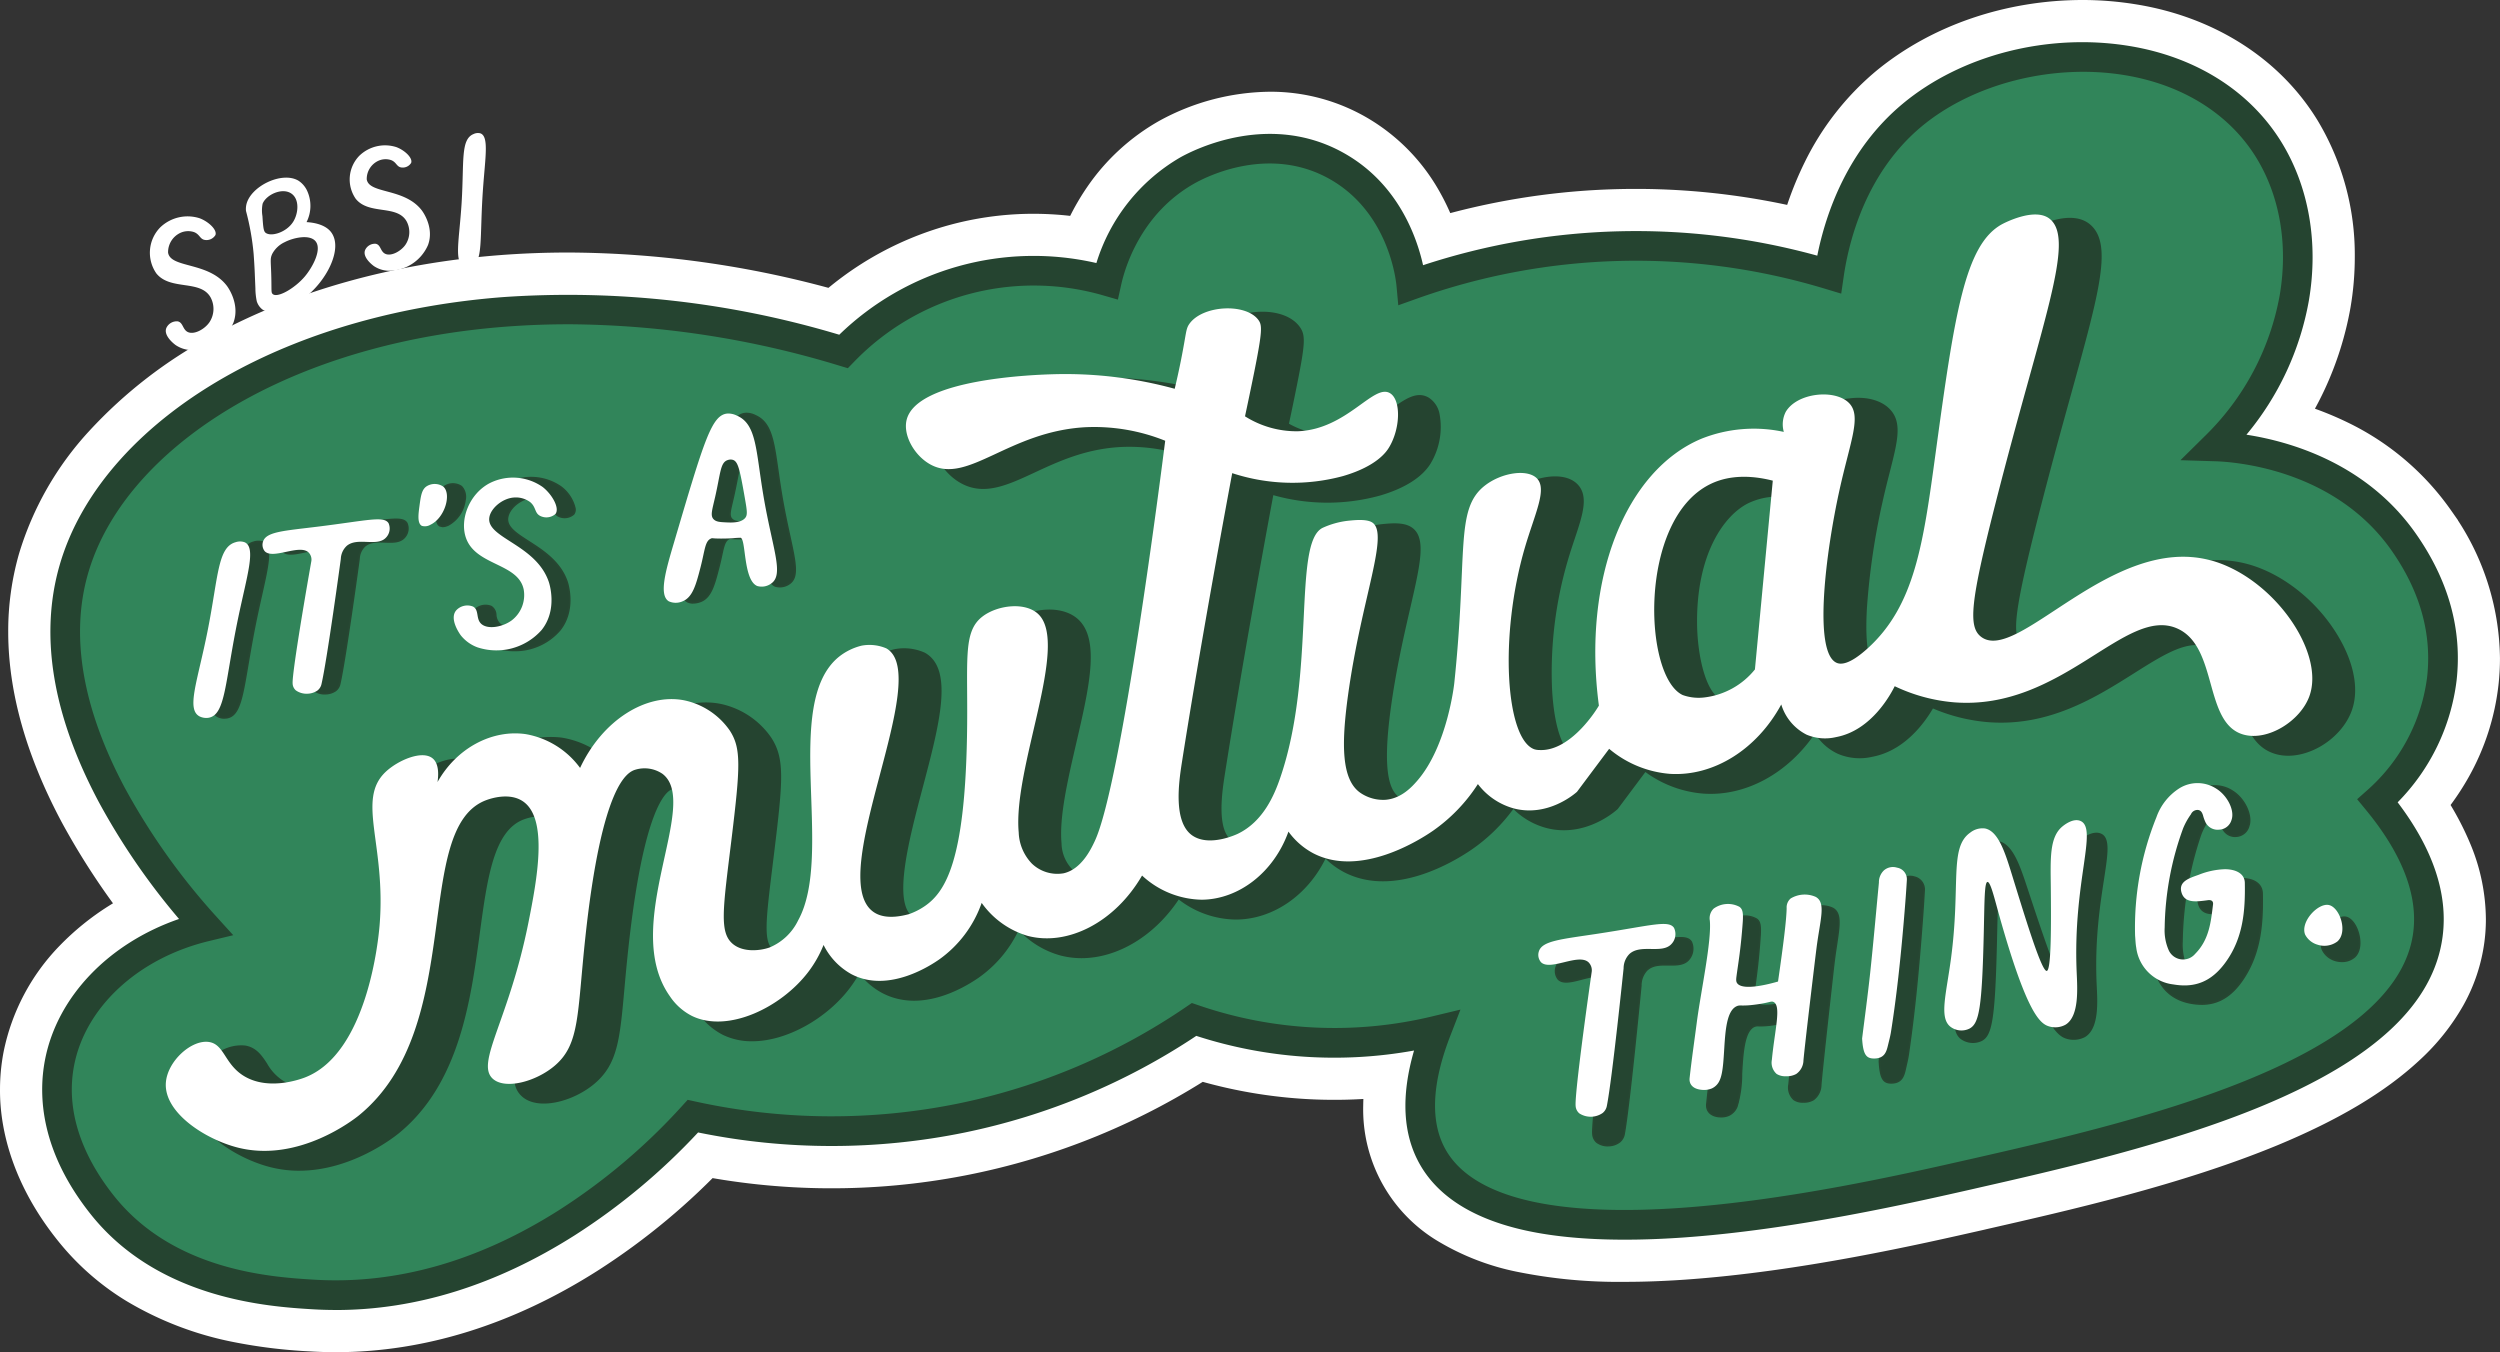 <svg xmlns="http://www.w3.org/2000/svg" xmlns:xlink="http://www.w3.org/1999/xlink" width="431.047" height="233.14" viewBox="0 0 431.047 233.14"><rect x="0" y="0" width="431.047" height="233.14" fill="#333333" stroke="none"/><defs><clipPath id="a"><rect width="431.047" height="233.14" fill="none"/></clipPath></defs><g transform="translate(0 0)" clip-path="url(#a)"><path d="M22.021,29.616c-2.337,1.687-5.865,2.911-7.152,1.792a2.87,2.87,0,0,1-.875-1.33,11.246,11.246,0,0,1-.238-2.215l-.094-2.253s-.035-1.3-.21-3.7a43.842,43.842,0,0,0-1.319-7.415,3.5,3.5,0,0,1,.056-1.05c.675-3.188,6.158-5.868,9-4.157a4.168,4.168,0,0,1,1.536,1.844,6.23,6.23,0,0,1-.15,5.291c2.866.175,3.891,1.277,4.234,1.732,2.169,2.869-.924,8.678-4.783,11.463m-5.417-7.6c-.3.682-.206,1.081-.136,3.027.1,2.8-.017,3.38.171,3.674l.112.122c.864.7,3.825-1.043,5.5-3.02,1.344-1.582,3.065-4.741,1.837-6.137-1.074-1.221-3.912-.528-5.263.185A4.632,4.632,0,0,0,16.6,22.016M15,13.25a6.009,6.009,0,0,0-.031,2.141c.112,1.708.168,2.561.521,2.852.931.77,3.611-.031,4.776-1.872.917-1.449,1.13-3.9-.322-4.881-1.6-1.081-4.332.22-4.944,1.76" transform="translate(30.28 21.874)" fill="#fff"/><path d="M52.7,220.67q-2.052,0-4.1-.126c-7.2-.441-26.348-1.62-38.084-16.292-8.723-10.914-9.14-20.547-7.95-26.712,2.1-10.893,10.991-20.106,23.108-24.287A117.39,117.39,0,0,1,11.8,133.017C3.86,118.075,1.6,104.369,5.078,92.28,8.8,79.34,19.417,67.53,34.978,59.035c13.125-7.166,29.211-11.659,46.51-13a162.522,162.522,0,0,1,58.022,6.484A48.133,48.133,0,0,1,183.845,40.16a31.87,31.87,0,0,1,14.462-18.216c2.519-1.41,15.746-8.072,28.661-.49,8.982,5.27,12.124,14.248,13.2,19.077a117.476,117.476,0,0,1,67.971-1.645c1.463-7.292,5.2-18.272,14.728-26.191C333.013,4.256,348,.438,361.961,2.737c11.491,1.89,20.8,7.786,26.222,16.6,4.727,7.691,6.4,17.377,4.72,27.265a49.709,49.709,0,0,1-10.77,23.154c7.558,1.169,20.7,4.93,29.2,17.044,5.655,8.058,8.02,16.582,7.033,25.341a36.134,36.134,0,0,1-10.161,21c6.106,8.048,8.713,15.827,7.751,23.147-1.526,11.6-11.736,21.173-31.219,29.249-15.837,6.564-35.149,10.956-49.25,14.161l-.206.049c-10.931,2.484-31.275,7.114-50.426,8.44-10.777.745-19.84.339-26.94-1.211-8.909-1.946-15.046-5.753-18.244-11.32-3-5.214-3.345-11.834-1.057-19.721a77.092,77.092,0,0,1-37.546-2.526,113.207,113.207,0,0,1-39.9,16.659,114.518,114.518,0,0,1-46-.007,109.939,109.939,0,0,1-21.243,17.716c-13.5,8.569-27.346,12.9-41.22,12.9M92.819,50.717q-5.511,0-10.935.42C65.294,52.418,49.923,56.7,37.427,63.52c-14.35,7.838-24.095,18.552-27.44,30.173-3.1,10.77-.969,23.2,6.323,36.923A114.307,114.307,0,0,0,32.126,152.86l2.894,3.191-4.188,1.011C18.658,160,9.532,168.421,7.583,178.509c-1.785,9.252,2.782,17.366,6.925,22.548,10.319,12.9,27.2,13.944,34.407,14.385,14.147.871,28.367-3.163,42.266-11.984a104.729,104.729,0,0,0,21.191-17.923l1-1.1,1.449.318a109.289,109.289,0,0,0,45.307.3,108.234,108.234,0,0,0,39.12-16.593l1.057-.717,1.211.413a72.078,72.078,0,0,0,40.359,1.862l4.741-1.141-1.76,4.549c-3.223,8.314-3.475,14.934-.752,19.672,2.449,4.265,7.464,7.25,14.9,8.874,6.624,1.445,15.2,1.816,25.495,1.1,18.755-1.3,38.851-5.868,49.646-8.324l.21-.045c27.524-6.26,73.594-16.74,76.533-39.1.843-6.424-1.883-13.521-8.107-21.1l-1.561-1.9,1.841-1.634a31.21,31.21,0,0,0,10.224-19.417c.843-7.485-1.221-14.829-6.134-21.835-9.871-14.059-27.076-15.281-30.428-15.382l-5.97-.182,4.255-4.2a45.026,45.026,0,0,0,12.859-24.231c1.477-8.667.042-17.093-4.038-23.731-4.629-7.53-12.688-12.583-22.7-14.231-12.355-2.029-26.093,1.442-35,8.846C316.556,24.582,313.6,36.252,312.693,42.5l-.427,2.932-2.838-.854A112.426,112.426,0,0,0,239,46.333l-3.107,1.109-.3-3.286c-.115-1.267-1.41-12.541-11.211-18.3-10.508-6.165-21.485-.63-23.577.546-9.322,5.221-12.051,14.647-12.667,17.412l-.588,2.649-2.607-.749a43.081,43.081,0,0,0-42.875,11.467l-1.081,1.109-1.484-.444a162.679,162.679,0,0,0-46.685-7.131" transform="translate(5.195 5.195)" fill="#254430"/><path d="M57.9,225.865v-7.271q-1.827,0-3.653-.112a66.486,66.486,0,0,1-15.669-2.509,39.736,39.736,0,0,1-9.175-4.052,30.729,30.729,0,0,1-8.01-7.019c-5.623-7.1-6.8-12.744-6.841-17.041a19.888,19.888,0,0,1,.353-3.748A22.094,22.094,0,0,1,20.82,173.1a31.243,31.243,0,0,1,12.422-7.779l10.042-3.468-6.865-8.1a110.358,110.358,0,0,1-13-18.948c-5.123-9.64-7.46-18.3-7.453-25.883a33.882,33.882,0,0,1,1.3-9.43,39.75,39.75,0,0,1,8.93-15.438A65.8,65.8,0,0,1,43.659,70.616C55.71,64.027,70.844,59.748,87.244,58.488q5.343-.415,10.774-.413A159.787,159.787,0,0,1,142.674,64.7l4.041,1.179,3.034-2.922a41.154,41.154,0,0,1,19.116-10.469,40.563,40.563,0,0,1,9.322-1.085,41.608,41.608,0,0,1,9.234,1.043l6.515,1.491,2.033-6.365a27.167,27.167,0,0,1,3.443-7.051,22.7,22.7,0,0,1,7.646-7.037,26.321,26.321,0,0,1,11.9-3.125,18.453,18.453,0,0,1,9.521,2.561,19.355,19.355,0,0,1,6.96,7.093,25.808,25.808,0,0,1,2.813,7.289l1.739,7.842,7.632-2.505a110.279,110.279,0,0,1,26.747-5.252q3.853-.268,7.695-.269A110.6,110.6,0,0,1,311.4,51.094l7.523,2.068,1.536-7.649a45.018,45.018,0,0,1,3.723-11.057,33.48,33.48,0,0,1,8.524-10.973c6.659-5.578,16.495-8.961,26.313-8.937a42.62,42.62,0,0,1,6.953.563c9.749,1.634,16.992,6.4,21.208,13.23a30.451,30.451,0,0,1,4.283,16.005,37.016,37.016,0,0,1-.535,6.228,42.5,42.5,0,0,1-9.206,19.739l-8.16,9.871,12.653,1.953a42.584,42.584,0,0,1,12.149,3.758A31.756,31.756,0,0,1,410.574,96.17l5.952-4.178h-7.271v2.3l1.319,1.879c4.1,5.875,5.914,11.512,5.928,17.3a27.137,27.137,0,0,1-3.482,13.3,30.665,30.665,0,0,1-4.829,6.477l-4.377,4.486,3.79,4.993a36.459,36.459,0,0,1,4.983,8.545,19.548,19.548,0,0,1,1.484,7.215,15.172,15.172,0,0,1-.133,2.04,15.883,15.883,0,0,1-1.924,5.742,28.654,28.654,0,0,1-8.352,8.849,79.294,79.294,0,0,1-16.516,8.884c-15,6.232-34.012,10.6-48.078,13.79l0,0-.21.045-.227.052.234-.052c-10.875,2.481-30.932,7.012-49.313,8.275q-5.018.346-9.43.346a73.914,73.914,0,0,1-15.459-1.407,28.638,28.638,0,0,1-8.979-3.373,11.972,11.972,0,0,1-6.088-11.04,27.221,27.221,0,0,1,1.2-7.5l3.268-11.267-11.544,2.082a70.477,70.477,0,0,1-12.481,1.12,69.761,69.761,0,0,1-21.527-3.4l-3.342-1.085-2.929,1.942A105.847,105.847,0,0,1,143.4,190.314a107.029,107.029,0,0,1-21.572-2.187l-4.01-.826-2.785,3a102.531,102.531,0,0,1-19.816,16.53c-12.555,7.957-24.98,11.757-37.322,11.768V233.14c15.407.007,30.673-4.85,45.118-14.031a117.093,117.093,0,0,0,22.667-18.9l-5.322-4.955-1.47,7.121a120.746,120.746,0,0,0,91.394-17.716L206.26,178.6l-2.243,6.918a84.421,84.421,0,0,0,41.076,2.764l-1.288-7.156-6.988-2.029a41.54,41.54,0,0,0-1.774,11.551,26.463,26.463,0,0,0,12.964,23.4,43.032,43.032,0,0,0,13.549,5.228,88.09,88.09,0,0,0,18.559,1.739q4.97,0,10.434-.381c19.917-1.386,40.551-6.113,51.535-8.6l.227-.052-.014,0,.22-.052-.227.052c14.136-3.226,33.742-7.639,50.422-14.535,10.256-4.265,18.412-9,24.532-14.714a38.642,38.642,0,0,0,7.478-9.388,30.575,30.575,0,0,0,3.636-10.921,30.132,30.132,0,0,0,.255-3.933,34.119,34.119,0,0,0-2.5-12.551,50.924,50.924,0,0,0-6.928-12.006l-5.791,4.4,5.2,5.081a45.24,45.24,0,0,0,7.135-9.574,41.955,41.955,0,0,0,5.049-15.69,41.038,41.038,0,0,0,.262-4.675,44.319,44.319,0,0,0-8.566-25.659l-5.955,4.178H423.8v-2.3l-1.319-1.879a46.371,46.371,0,0,0-17.7-14.976,57.1,57.1,0,0,0-16.344-5.077l-1.109,7.187,5.606,4.633a57.017,57.017,0,0,0,12.338-26.565,51.75,51.75,0,0,0,.738-8.671,44.982,44.982,0,0,0-6.438-23.623c-6.617-10.8-18-17.818-31.237-19.966A57.5,57.5,0,0,0,359.021,0C346,.028,333.145,4.244,323.407,12.3a47.973,47.973,0,0,0-12.25,15.69A59.448,59.448,0,0,0,306.2,42.647l7.131,1.435,1.928-7.012a124.975,124.975,0,0,0-33.189-4.5q-4.351,0-8.709.3a124.93,124.93,0,0,0-30.271,5.942l2.271,6.911,7.1-1.575A40.312,40.312,0,0,0,248.015,32.7a33.916,33.916,0,0,0-12.17-12.32,33.046,33.046,0,0,0-16.883-4.563A40.386,40.386,0,0,0,199.947,20.8a37.243,37.243,0,0,0-12.523,11.481,41.8,41.8,0,0,0-5.312,10.868l6.928,2.211,1.62-7.089a56.092,56.092,0,0,0-12.474-1.41,55.152,55.152,0,0,0-12.667,1.473,55.728,55.728,0,0,0-25.859,14.147l5.046,5.242,2.029-6.984a174.206,174.206,0,0,0-48.718-7.2q-5.984,0-11.894.455c-18.2,1.41-35.236,6.12-49.436,13.864A80.283,80.283,0,0,0,15.375,74.321,54.212,54.212,0,0,0,3.282,95.467a48.377,48.377,0,0,0-1.865,13.451c0,10.581,3.216,21.53,9.15,32.706a124.907,124.907,0,0,0,14.749,21.523l5.553-4.7-2.376-6.876a45.749,45.749,0,0,0-18.2,11.481A36.64,36.64,0,0,0,.62,181.36a34.359,34.359,0,0,0-.619,6.5c-.038,7.383,2.481,16.75,10.032,26.128A45.2,45.2,0,0,0,21.8,224.322a57.509,57.509,0,0,0,18.395,7.058A89.622,89.622,0,0,0,53.351,233q2.273.142,4.545.14ZM98.014,55.913V48.638q-5.789,0-11.495.441c-17.482,1.358-33.8,5.851-47.382,13.255A75.335,75.335,0,0,0,19.4,77.492,49.223,49.223,0,0,0,8.2,96.877a43.284,43.284,0,0,0-1.662,12.037c.007,9.773,3.027,19.907,8.548,30.309a121.449,121.449,0,0,0,16.855,23.721l2.894,3.191,5.385-4.888-1.7-7.072-4.192,1.011a42.092,42.092,0,0,0-18.682,9.766,32.032,32.032,0,0,0-10,17.373,29.171,29.171,0,0,0-.532,5.539A32.692,32.692,0,0,0,8.087,201.2a44.959,44.959,0,0,0,5.935,9.6,40.523,40.523,0,0,0,10.609,9.3,51.768,51.768,0,0,0,16.7,6.33A86.815,86.815,0,0,0,53.666,227.9c1.4.087,2.813.129,4.22.129,14.444.007,28.791-4.591,42.388-13.234a112.076,112.076,0,0,0,22.688-19.186l.994-1.1-5.392-4.878-1.568,7.1,1.452.318a115.685,115.685,0,0,0,90.081-17.377l1.057-.721-4.09-6.012-2.358,6.879,1.211.413a78.985,78.985,0,0,0,25.68,4.283,80.327,80.327,0,0,0,18.734-2.229l4.745-1.141-1.7-7.072-6.781-2.628L243.267,176a40.923,40.923,0,0,0-3.114,14.63,21.424,21.424,0,0,0,11,19.347,38.464,38.464,0,0,0,11.495,4.3,82.72,82.72,0,0,0,17.443,1.62q4.8,0,10.105-.367c19.529-1.361,39.9-6.029,50.755-8.489l.206-.045c13.794-3.149,32.486-7.359,48.6-13.864,8.072-3.275,15.543-7.1,21.6-12.037a37.839,37.839,0,0,0,7.8-8.464,25.972,25.972,0,0,0,4.129-10.875,25.3,25.3,0,0,0,.21-3.258,29.831,29.831,0,0,0-2.684-11.992,49.709,49.709,0,0,0-7.226-11.411l-1.561-1.9-5.62,4.619,4.822,5.441,1.844-1.631a39.335,39.335,0,0,0,6.991-8.247,37.1,37.1,0,0,0,5.634-15.8,36.1,36.1,0,0,0,.231-4.069A39.367,39.367,0,0,0,418.3,90.75a40.465,40.465,0,0,0-10.287-10.14,48.021,48.021,0,0,0-15.893-6.932,50.6,50.6,0,0,0-9.976-1.4l-5.97-.182-.224,7.271,5.109,5.179,4.251-4.192a52.269,52.269,0,0,0,14.924-28.2,46.321,46.321,0,0,0,.668-7.814A39.874,39.874,0,0,0,395.22,23.4a36.112,36.112,0,0,0-11.666-11.677A43.33,43.33,0,0,0,367.506,5.8a51.454,51.454,0,0,0-8.321-.668A54.955,54.955,0,0,0,341.8,7.968a47.07,47.07,0,0,0-15.127,8.261,43.635,43.635,0,0,0-11.985,16.26,55.838,55.838,0,0,0-4,14.157l-.427,2.932,7.2,1.046,2.092-6.967-2.838-.85a120.178,120.178,0,0,0-34.655-5.126q-4.167,0-8.345.294a119.977,119.977,0,0,0-31.968,6.7l-3.107,1.109,2.446,6.851,7.243-.661-.3-3.282a33.635,33.635,0,0,0-2.519-9.64,31.657,31.657,0,0,0-4.374-7.418,28.426,28.426,0,0,0-7.88-6.851,28.11,28.11,0,0,0-14.35-3.867,34.986,34.986,0,0,0-16.467,4.339,32.592,32.592,0,0,0-12.348,12.352,35.77,35.77,0,0,0-3.86,9.826l-.588,2.645,7.1,1.582,2-6.995-2.61-.745a50.854,50.854,0,0,0-13.948-1.953A50.034,50.034,0,0,0,166.7,43.305a50.685,50.685,0,0,0-24.641,14l-1.081,1.109,5.21,5.074,2.085-6.967-1.484-.444a169.81,169.81,0,0,0-48.771-7.439V63.184a155.515,155.515,0,0,1,44.6,6.827l1.484.444,4.223,1.267,4.157-4.269a36.153,36.153,0,0,1,17.562-9.99,35.473,35.473,0,0,1,8.153-.948,36.412,36.412,0,0,1,9.948,1.393l2.61.745,7.422,2.124,2.267-10.186a21.356,21.356,0,0,1,2.274-5.746,18.079,18.079,0,0,1,6.844-6.9,20.894,20.894,0,0,1,9.353-2.481,13.48,13.48,0,0,1,6.984,1.865,13.811,13.811,0,0,1,3.863,3.366,19.36,19.36,0,0,1,3.79,9.318l.3,3.282.85,9.346,11.946-4.265a105.262,105.262,0,0,1,28.091-5.889q3.669-.262,7.331-.259a105.621,105.621,0,0,1,30.47,4.51l2.838.85,8.076,2.428,1.641-11.278a41.413,41.413,0,0,1,2.936-10.431,29.117,29.117,0,0,1,7.953-10.9,32.662,32.662,0,0,1,10.455-5.655,40.372,40.372,0,0,1,12.754-2.082,36.782,36.782,0,0,1,5.959.476,28.868,28.868,0,0,1,10.683,3.895,21.52,21.52,0,0,1,7,6.97,25.358,25.358,0,0,1,3.527,13.325,32.018,32.018,0,0,1-.462,5.375A37.8,37.8,0,0,1,375.1,69.99L358.738,86.113l22.958.7a37.62,37.62,0,0,1,10.6,2.057,31.717,31.717,0,0,1,7.492,3.734,25.887,25.887,0,0,1,6.606,6.5c3.492,5.011,4.986,9.686,5,14.4a22.056,22.056,0,0,1-.136,2.439,22.567,22.567,0,0,1-3.454,9.619,24.962,24.962,0,0,1-4.367,5.168l-1.844,1.634-5.245,4.647,6.012,7.317a35.242,35.242,0,0,1,5.147,8.027,15.311,15.311,0,0,1,1.456,6.141,10.241,10.241,0,0,1-.087,1.365,11.413,11.413,0,0,1-1.879,4.808c-1.876,2.908-5.49,6.106-10.448,9.045-7.422,4.444-17.632,8.293-28.164,11.421-10.546,3.146-21.418,5.623-30.442,7.674l-.21.049c-10.742,2.449-30.551,6.921-48.533,8.16-3.24.224-6.281.332-9.1.332a68.646,68.646,0,0,1-14.343-1.288,24.093,24.093,0,0,1-7.152-2.589,6.979,6.979,0,0,1-3.9-6.848,26.938,26.938,0,0,1,2.131-9.378l6.774-17.485-18.234,4.377a65.567,65.567,0,0,1-15.34,1.83,64.471,64.471,0,0,1-20.963-3.5l-1.211-.413-3.44-1.183-4.066,2.768A100.861,100.861,0,0,1,143.4,185.205a101.754,101.754,0,0,1-21.821-2.358l-1.449-.318-4.125-.91-3.832,4.234a97.48,97.48,0,0,1-19.693,16.659c-11.729,7.432-23.245,10.959-34.592,10.97q-1.664,0-3.328-.1a62.4,62.4,0,0,1-14.392-2.225,34.247,34.247,0,0,1-7.961-3.482,25.918,25.918,0,0,1-6.823-5.963,30.482,30.482,0,0,1-4.017-6.452,18.153,18.153,0,0,1-1.711-7.394,14.7,14.7,0,0,1,.266-2.782,17.52,17.52,0,0,1,5.578-9.437,27.593,27.593,0,0,1,12.236-6.319l16.11-3.888L42.7,153.167A107.336,107.336,0,0,1,27.93,132.4c-4.734-8.9-6.858-16.782-6.851-23.486a28.772,28.772,0,0,1,1.1-8.013,34.8,34.8,0,0,1,7.982-13.622A60.884,60.884,0,0,1,46.108,75.1c11.414-6.242,25.838-10.315,41.531-11.519q5.144-.4,10.375-.4Z" transform="translate(0 0)" fill="#fff"/><path d="M407.414,86.432c-10.882-15.5-29.893-16.393-32.437-16.47,14.983-14.77,18.181-36.524,9.2-51.122C371.691-1.48,339.692-1.323,322.669,12.824c-10.851,9.024-13.549,22.09-14.325,27.472a115.013,115.013,0,0,0-72.026,1.8c-.122-1.3-1.473-13.815-12.467-20.267-12.054-7.079-24.6-.332-26.117.518-10.826,6.064-13.5,17.247-13.913,19.084a45.62,45.62,0,0,0-45.4,12.142C70.854,33.315,15.04,58.708,5.707,91.152c-7.779,27.045,17.6,55.972,22.7,61.592-13.094,3.16-23,12.285-25.152,23.448-2.383,12.352,5.466,22.17,7.436,24.63,11.026,13.787,28.955,14.889,36.247,15.34,34.715,2.134,60.223-24.9,65.5-30.743a110.961,110.961,0,0,0,86.414-16.673,74.586,74.586,0,0,0,41.79,1.928c-2.775,7.163-4.321,15.361-.588,21.87,12.187,21.215,70.987,7.838,92.825,2.873,28.714-6.533,75.539-17.125,78.713-41.3,1.155-8.765-3.646-16.943-8.664-23.052A33.719,33.719,0,0,0,414,110.019c1.354-12-4.524-20.659-6.582-23.588" transform="translate(7.019 7.03)" fill="#31855a"/><path d="M52.7,220.67q-2.052,0-4.1-.126c-7.2-.441-26.348-1.62-38.084-16.292-8.723-10.914-9.14-20.547-7.95-26.712,2.1-10.893,10.991-20.106,23.108-24.287A117.39,117.39,0,0,1,11.8,133.017C3.86,118.075,1.6,104.369,5.078,92.28,8.8,79.34,19.417,67.53,34.978,59.035c13.125-7.166,29.211-11.659,46.51-13a162.522,162.522,0,0,1,58.022,6.484A48.133,48.133,0,0,1,183.845,40.16a31.87,31.87,0,0,1,14.462-18.216c2.519-1.41,15.746-8.072,28.661-.49,8.982,5.27,12.124,14.248,13.2,19.077a117.476,117.476,0,0,1,67.971-1.645c1.463-7.292,5.2-18.272,14.728-26.191C333.013,4.256,348,.438,361.961,2.737c11.491,1.89,20.8,7.786,26.222,16.6,4.727,7.691,6.4,17.377,4.72,27.265a49.709,49.709,0,0,1-10.77,23.154c7.558,1.169,20.7,4.93,29.2,17.044,5.655,8.058,8.02,16.582,7.033,25.341a36.134,36.134,0,0,1-10.161,21c6.106,8.048,8.713,15.827,7.751,23.147-1.526,11.6-11.736,21.173-31.219,29.249-15.837,6.564-35.149,10.956-49.25,14.161l-.206.049c-10.931,2.484-31.275,7.114-50.426,8.44-10.777.745-19.84.339-26.94-1.211-8.909-1.946-15.046-5.753-18.244-11.32-3-5.214-3.345-11.834-1.057-19.721a77.092,77.092,0,0,1-37.546-2.526,113.207,113.207,0,0,1-39.9,16.659,114.518,114.518,0,0,1-46-.007,109.939,109.939,0,0,1-21.243,17.716c-13.5,8.569-27.346,12.9-41.22,12.9M92.819,50.717q-5.511,0-10.935.42C65.294,52.418,49.923,56.7,37.427,63.52c-14.35,7.838-24.095,18.552-27.44,30.173-3.1,10.77-.969,23.2,6.323,36.923A114.307,114.307,0,0,0,32.126,152.86l2.894,3.191-4.188,1.011C18.658,160,9.532,168.421,7.583,178.509c-1.785,9.252,2.782,17.366,6.925,22.548,10.319,12.9,27.2,13.944,34.407,14.385,14.147.871,28.367-3.163,42.266-11.984a104.729,104.729,0,0,0,21.191-17.923l1-1.1,1.449.318a109.289,109.289,0,0,0,45.307.3,108.234,108.234,0,0,0,39.12-16.593l1.057-.717,1.211.413a72.078,72.078,0,0,0,40.359,1.862l4.741-1.141-1.76,4.549c-3.223,8.314-3.475,14.934-.752,19.672,2.449,4.265,7.464,7.25,14.9,8.874,6.624,1.445,15.2,1.816,25.495,1.1,18.755-1.3,38.851-5.868,49.646-8.324l.21-.045c27.524-6.26,73.594-16.74,76.533-39.1.843-6.424-1.883-13.521-8.107-21.1l-1.561-1.9,1.841-1.634a31.21,31.21,0,0,0,10.224-19.417c.843-7.485-1.221-14.829-6.134-21.835-9.871-14.059-27.076-15.281-30.428-15.382l-5.97-.182,4.255-4.2a45.026,45.026,0,0,0,12.859-24.231c1.477-8.667.042-17.093-4.038-23.731-4.629-7.53-12.688-12.583-22.7-14.231-12.355-2.029-26.093,1.442-35,8.846C316.556,24.582,313.6,36.252,312.693,42.5l-.427,2.932-2.838-.854A112.426,112.426,0,0,0,239,46.333l-3.107,1.109-.3-3.286c-.115-1.267-1.41-12.541-11.211-18.3-10.508-6.165-21.485-.63-23.577.546-9.322,5.221-12.051,14.647-12.667,17.412l-.588,2.649-2.607-.749a43.081,43.081,0,0,0-42.875,11.467l-1.081,1.109-1.484-.444a162.679,162.679,0,0,0-46.685-7.131" transform="translate(5.195 5.195)" fill="#254430"/><path d="M362.381,70.758c-17.051-4.507-33.294,17.958-39.509,13.2-2.25-1.718-1.851-5.959,2.4-22.7,8.034-31.629,13.919-45.671,9.451-49.341-2.586-2.124-8.034.787-8.258.91-6.407,3.51-8.174,15.543-11.442,39.46-2.124,15.533-3.559,26.282-11.719,33.672-3.268,2.96-4.72,2.757-5.336,2.491-4.073-1.75-1.907-19.014.511-29.893,1.893-8.538,3.853-12.74,1.557-14.962-2.453-2.372-8.888-1.715-10.84,1.564a4.752,4.752,0,0,0-.339,3.475A24.408,24.408,0,0,0,274.7,49.788c-13,5.413-20.638,23.973-17.72,46.034-.094.157-.262.427-.476.749-.521.787-4.755,7.18-9.8,6.907a2.914,2.914,0,0,1-.861-.129c-4.934-1.764-6.106-19.518-1.6-34.862,1.718-5.847,3.884-10.053,2-11.883-1.662-1.617-6.064-.955-8.93,1.281-5.214,4.073-2.9,11.467-5.277,34.081,0,0-1.158,10.851-6.435,16.869-.777.882-2.638,3.009-5.427,3.226a6.952,6.952,0,0,1-4.353-1.218c-3.23-2.271-3.275-8.3-2.1-16.838,2.3-16.743,7.194-27.871,4.143-29.774-.983-.612-3.016-.4-4.255-.269a14.428,14.428,0,0,0-4.279,1.211c-5.2,2.575-1.078,25.019-7.32,43.137-.966,2.8-2.852,7.457-7.275,9.6-.357.171-4.927,2.288-7.831.329-3.377-2.281-2.365-9.213-1.83-12.642,3.251-20.732,7.772-45.041,8.671-49.856a33.328,33.328,0,0,0,19.147.493c5.819-1.711,7.467-4.213,7.9-4.934,1.97-3.258,2.1-8.2.15-9.353-2.838-1.68-7.4,6.228-15.841,6.571a16.6,16.6,0,0,1-9.147-2.575c.448-2.085.994-4.685,1.6-7.681,1.407-7.03,1.358-8.013.738-8.891-2.12-2.992-9.626-2.624-11.922.623-.644.9-.511,1.512-1.424,6.113-.423,2.138-.826,3.891-1.113,5.088A71.457,71.457,0,0,0,163,38.685c-2.775.08-23.812.679-25.414,7.971-.581,2.645,1.407,6.123,4.167,7.614,6.421,3.471,13.447-5.742,26.726-6.449a32.777,32.777,0,0,1,13.713,2.337c-.644,5.109-7.527,59.156-12.138,69.013-.668,1.428-2.309,4.864-5.378,5.567a6.356,6.356,0,0,1-5.469-1.673,8.141,8.141,0,0,1-2.274-5.382c-1.022-11.131,8.734-32.3,3.436-37.577-2.208-2.208-7.037-1.641-9.64.325-3.583,2.7-2.47,7.751-2.715,20.862-.4,21.177-3.643,26.611-7.289,29.109a11.615,11.615,0,0,1-2.736,1.382c-3.562.955-5.294.2-6.162-.434-8.377-6.123,10.5-40.761,2.274-45.4a7.407,7.407,0,0,0-4.255-.465,10.164,10.164,0,0,0-3.954,1.956c-9.819,8.079-.714,34.033-6.988,45.408a9.537,9.537,0,0,1-4.972,4.692c-1.746.6-4.521.8-6.235-.581-2.446-1.973-1.757-6-.29-18.034,1.54-12.639,1.7-15.76-.308-18.829a12.737,12.737,0,0,0-7.88-5.193c-6.48-1.246-14.007,3.345-17.916,11.663a14.728,14.728,0,0,0-9.35-5.823C66.1,99.9,60,103.16,56.725,109c.168-1.116.3-3.135-.84-4.076-1.8-1.491-6,.332-8.111,2.33-5.077,4.815.112,12.5-1.036,26.471-.182,2.155-2.04,22.114-12.936,26.236-.966.367-6.253,2.215-10.368-.224-3.412-2.022-3.433-5.459-6.05-5.907-2.992-.514-7.208,3.233-7.5,6.974-.4,5.193,6.816,9.8,12.4,11.222,10.511,2.67,20.12-4.927,20.879-5.546,18.713-15.26,8.972-49.677,22.044-54.39.812-.294,3.919-1.291,6.186.2,4.493,2.946,2.477,13.556,1,20.953-3.349,16.771-9.091,24.1-6.19,26.87,2.068,1.977,7.453.595,10.749-2.222,4.342-3.716,3.832-8.881,5.266-22.184,2.848-26.429,7.271-28.444,8.653-28.847a5.475,5.475,0,0,1,4.64.728c6.666,5.049-7.4,26.2,1.305,38.392a10.038,10.038,0,0,0,3.769,3.345c6.162,3.009,15.4-1.428,20.088-7.614a19.926,19.926,0,0,0,2.61-4.622,11.644,11.644,0,0,0,4.818,5.046c6.491,3.4,14.011-1.781,15.088-2.523a20.1,20.1,0,0,0,7.355-9.777,14.875,14.875,0,0,0,7.978,5.7c6.806,1.774,14.969-2.3,19.676-10.413a15.522,15.522,0,0,0,10.315,4.167c6.4-.07,12.418-4.731,14.927-11.743a12.537,12.537,0,0,0,4.276,3.737c8.195,4.262,18.538-2.425,20.641-3.881a28.843,28.843,0,0,0,7.744-8.051,11.642,11.642,0,0,0,6.239,4.209c5.816,1.494,10.431-2.5,10.847-2.873q2.771-3.711,5.546-7.415a18.571,18.571,0,0,0,10.459,4.314c7.548.483,15.032-4.227,19.221-11.964a8.614,8.614,0,0,0,4.374,5.214,8.18,8.18,0,0,0,5.074.413c6.193-1.148,9.528-7.6,10.109-8.772a29.428,29.428,0,0,0,10.287,2.782c18.612,1.442,29.561-16.817,38.515-12.695,7.033,3.237,4.412,16.4,11.4,18.272,4.185,1.12,9.728-2.372,11.281-6.6,2.824-7.688-6.372-20.652-17.076-23.483M283.871,89.59a13.194,13.194,0,0,1-8.615,4.815,8.128,8.128,0,0,1-3.835-.4c-6.767-3.167-7.709-30.187,4.7-36.342,1.827-.91,5.3-2.029,10.826-.623q-1.543,16.276-3.079,32.549" transform="translate(24.675 27.84)" fill="#254430"/><path d="M27.926,175.03a20.127,20.127,0,0,1-4.972-.616c-5.882-1.494-13.948-6.421-13.465-12.705a9.739,9.739,0,0,1,3.839-6.571,7.022,7.022,0,0,1,5.308-1.694c1.956.336,2.9,1.8,3.741,3.079a8.419,8.419,0,0,0,2.8,3.006c3.51,2.078,8.233.462,9.143.119,9.99-3.783,11.841-22.863,12.019-25.026a63.068,63.068,0,0,0-.668-14.255c-.738-5.5-1.319-9.843,2.145-13.129,2.453-2.33,7.425-4.524,9.993-2.4a3.6,3.6,0,0,1,.966,1.267,16.319,16.319,0,0,1,14.4-5.756,15.542,15.542,0,0,1,8.86,4.7C86.347,97.493,93.7,93.214,100.5,94.519a14.157,14.157,0,0,1,8.8,5.812c2.372,3.622,2.043,7.362.528,19.781l-.283,2.306c-1.137,9.266-1.61,13.1.056,14.448,1.155.931,3.331.878,4.885.343a8.209,8.209,0,0,0,4.188-4.038c2.624-4.755,2.348-12.723,2.082-20.428-.35-10.07-.71-20.484,5.249-25.386A11.7,11.7,0,0,1,130.5,85.12l.119-.024a8.724,8.724,0,0,1,5.2.626c5.011,2.831,2.5,12.331-.409,23.329-2.309,8.748-5.189,19.634-1.725,22.167,1.26.92,3.352.633,4.906.22a10.034,10.034,0,0,0,2.351-1.19c3.079-2.113,6.281-7.089,6.673-27.969.056-3.013.038-5.574.025-7.835-.045-7.74-.07-11.624,3.254-14.133,3.146-2.372,8.73-2.964,11.5-.2,3.594,3.587,1.7,11.75-.49,21.2-1.452,6.263-2.953,12.737-2.537,17.254a6.65,6.65,0,0,0,1.827,4.472,4.947,4.947,0,0,0,4.188,1.326c2.425-.556,3.867-3.629,4.405-4.787,3.58-7.649,9.077-45.475,11.876-67.474a30.793,30.793,0,0,0-12.089-1.855c-6.088.325-10.76,2.5-14.882,4.416-4.626,2.152-8.622,4.01-12.593,1.865-3.4-1.837-5.588-5.949-4.881-9.168,1.6-7.289,17.454-8.821,26.761-9.087a72.592,72.592,0,0,1,19.819,2.19c.273-1.2.532-2.411.77-3.622.3-1.494.483-2.572.619-3.359a7.159,7.159,0,0,1,1.036-3.3c1.7-2.4,5.126-3.265,7.761-3.265h0c2.925,0,5.287.966,6.477,2.645,1,1.417.934,2.817-.5,9.99-.444,2.215-.906,4.458-1.382,6.676a14.6,14.6,0,0,0,7.485,1.879c4.251-.171,7.467-2.488,10.049-4.349,2.418-1.743,4.507-3.247,6.571-2.022a4.27,4.27,0,0,1,1.848,2.757,12.238,12.238,0,0,1-1.5,8.548c-1.438,2.386-4.454,4.311-8.72,5.567a34.138,34.138,0,0,1-18.433-.063c-1.764,9.483-5.543,30.194-8.377,48.281-.4,2.579-1.477,9.423,1.221,11.243,1.9,1.281,5.273.126,6.414-.427,3.793-1.841,5.557-5.9,6.554-8.786,3.1-9,3.594-19.168,3.992-27.346.441-9.01.731-14.962,4.038-16.6a15.925,15.925,0,0,1,4.766-1.351c1.9-.2,3.863-.329,5.154.479,2.684,1.68,1.666,6.1-.182,14.119-1.067,4.64-2.4,10.41-3.31,17.051-1.6,11.656-.035,14.4,1.512,15.484a5.582,5.582,0,0,0,3.426.966c2.211-.175,3.793-1.977,4.468-2.75,4.923-5.613,6.081-15.977,6.092-16.082.815-7.737,1.074-13.612,1.281-18.332.4-9.084.6-13.643,4.535-16.719,3.142-2.453,8.426-3.478,10.791-1.179,2.085,2.022.98,5.336-.423,9.528-.4,1.2-.812,2.432-1.2,3.772a68.52,68.52,0,0,0-2.691,22.048c.367,6.942,1.974,10.567,3.4,11.078a1.99,1.99,0,0,0,.462.049c3.125.171,6.459-3.128,8.541-6.274l.185-.283c-2.757-22,4.874-41.293,18.65-47.028a25.289,25.289,0,0,1,13.118-1.533A5.241,5.241,0,0,1,289,45.44a8.419,8.419,0,0,1,6.225-3.576c2.778-.367,5.329.273,6.82,1.722,2.344,2.267,1.512,5.536.133,10.949-.4,1.561-.847,3.331-1.291,5.336a121.387,121.387,0,0,0-2.656,18.146c-.525,9.238,1.246,10.105,1.323,10.137.007,0,.948.36,3.821-2.239,7.74-7.005,9.129-17.184,11.236-32.591l.028-.22c3.223-23.591,5-36.587,12.166-40.513.661-.36,6.561-3.461,9.847-.763,3.989,3.279,1.743,11.383-3.174,29.137-1.718,6.2-3.667,13.237-5.805,21.653-3.825,15.05-4.507,20.008-2.922,21.222,1.865,1.428,6.379-1.536,11.159-4.678,7.8-5.123,17.5-11.5,27.853-8.762,6.536,1.725,12.989,7.128,16.439,13.755,2.218,4.258,2.789,8.373,1.606,11.586-1.886,5.13-8.191,8.762-12.982,7.478-4.318-1.158-5.539-5.532-6.722-9.766-1.039-3.734-2.026-7.264-4.9-8.583-3.443-1.585-7.625,1.053-12.919,4.391-6.526,4.118-14.647,9.238-25.117,8.429a30.427,30.427,0,0,1-9.553-2.365c-1.522,2.61-4.976,7.317-10.469,8.335a9.579,9.579,0,0,1-5.924-.514,9.13,9.13,0,0,1-3.944-3.517c-4.622,6.837-11.9,10.858-19.151,10.385a19.5,19.5,0,0,1-10.095-3.73l-4.766,6.379-.108.094c-.56.5-5.665,4.857-12.149,3.191a12.673,12.673,0,0,1-5.742-3.293,29.971,29.971,0,0,1-7.075,6.925c-2.992,2.071-13.43,8.485-22.107,3.975a13.328,13.328,0,0,1-3.2-2.344c-3.083,6.3-9,10.441-15.33,10.511h-.168a16.343,16.343,0,0,1-9.815-3.461c-4.209,6.326-10.6,10.119-16.761,10.119a14.366,14.366,0,0,1-3.618-.458,15.375,15.375,0,0,1-7.212-4.388,20.934,20.934,0,0,1-6.96,8.254c-2.8,1.924-10.011,6.036-16.554,2.61a12.206,12.206,0,0,1-3.975-3.38,21.067,21.067,0,0,1-1.662,2.558c-3.87,5.1-10.721,9.129-16.806,9.133a11.363,11.363,0,0,1-5.035-1.1,11.629,11.629,0,0,1-4.3-3.8c-5.13-7.187-2.946-17.118-1.19-25.1,1.274-5.788,2.474-11.253.182-12.989a4.029,4.029,0,0,0-3.387-.493c-1.127.325-5.011,3.289-7.635,27.636-.28,2.589-.486,4.874-.668,6.893-.77,8.555-1.155,12.852-5.088,16.215-3.716,3.181-9.917,4.783-12.653,2.173-2.26-2.162-1.081-5.508.878-11.057a118.3,118.3,0,0,0,4.9-17.121c1.186-5.942,3.394-17.006-.388-19.487-1.662-1.092-4.192-.311-4.927-.045-5.249,1.893-6.361,10.14-7.653,19.69-1.561,11.551-3.5,25.925-13.976,34.463-.927.756-8.2,6.438-17.153,6.438M17.82,156.216a4.815,4.815,0,0,0-2.747,1.162,6.955,6.955,0,0,0-2.754,4.549c-.3,3.965,5.728,8.314,11.33,9.738,9.927,2.519,19.245-4.955,19.637-5.273,9.6-7.831,11.383-21.012,12.954-32.643,1.414-10.466,2.631-19.5,9.5-21.981,1.347-.483,4.762-1.421,7.45.343,5.389,3.534,3.118,14.9,1.617,22.419A120.5,120.5,0,0,1,69.8,152.041C68.33,156.2,67.27,159.2,68.2,160.1c1.274,1.218,5.795.332,8.842-2.278s3.363-6.036,4.108-14.308c.182-2.033.392-4.332.672-6.946,1.232-11.418,2.908-19.69,4.983-24.588,1.778-4.2,3.527-5.133,4.685-5.473a6.922,6.922,0,0,1,5.893.959c3.741,2.834,2.414,8.874.875,15.862-1.718,7.817-3.667,16.68.731,22.839a8.815,8.815,0,0,0,3.237,2.894c5.536,2.7,14.1-1.62,18.332-7.194a18.36,18.36,0,0,0,2.425-4.293l1.151-2.88,1.428,2.757a10.172,10.172,0,0,0,4.213,4.437c5.322,2.785,11.775-1.158,13.629-2.435a18.58,18.58,0,0,0,6.823-9.084l.9-2.491L152.708,130a13.445,13.445,0,0,0,7.194,5.179c6.361,1.655,13.8-2.355,18.087-9.756l.885-1.522,1.3,1.183a13.95,13.95,0,0,0,9.346,3.8c5.847-.063,11.313-4.405,13.6-10.8l.9-2.509,1.582,2.145a11.1,11.1,0,0,0,3.786,3.321c7.457,3.877,17.286-2.477,19.182-3.79a27.48,27.48,0,0,0,7.362-7.66l1.1-1.683,1.221,1.6a10.2,10.2,0,0,0,5.462,3.7c4.787,1.228,8.674-1.806,9.451-2.47l6.344-8.485,1.148.945a17.106,17.106,0,0,0,9.651,4c6.932.448,13.948-3.961,17.877-11.222l1.589-2.943,1.011,3.188a7.143,7.143,0,0,0,3.608,4.349,6.872,6.872,0,0,0,4.234.311c5.224-.969,8.282-6.375,9.1-8.01l.619-1.246,1.26.595a27.888,27.888,0,0,0,9.784,2.652c9.532.738,16.89-3.905,23.381-8,5.784-3.65,10.781-6.8,15.624-4.573,4.066,1.872,5.329,6.4,6.445,10.4,1.057,3.783,1.966,7.047,4.72,7.789,3.31.885,8.233-2.05,9.581-5.718.9-2.453.385-5.753-1.459-9.294-3.051-5.861-8.937-10.812-14.644-12.32-9.129-2.414-18.244,3.576-25.572,8.387-6.13,4.031-10.973,7.215-14.441,4.559-3.09-2.365-2.33-7.555,1.893-24.175,2.148-8.447,4.1-15.494,5.823-21.712,4.157-15.015,6.669-24.077,4.1-26.184-1.431-1.176-5.116.206-6.676,1.06-5.91,3.237-7.719,16.474-10.718,38.406l-.028.22c-2.113,15.449-3.636,26.611-12.142,34.312-2.866,2.593-5.105,3.492-6.848,2.743-2.512-1.078-3.478-5.179-3.041-12.908a124.541,124.541,0,0,1,2.719-18.6c.455-2.05.913-3.842,1.316-5.424,1.218-4.787,1.753-7.135.644-8.209a6.793,6.793,0,0,0-8.632,1.27,3.356,3.356,0,0,0-.178,2.439l.465,2.1-2.11-.392a23.286,23.286,0,0,0-13.353,1.071c-12.7,5.287-19.634,23.6-16.862,44.537l.063.49-.252.423-.507.808c-1.526,2.3-5.564,7.551-10.662,7.551l-.4-.01a4.1,4.1,0,0,1-1.263-.21c-6.456-2.309-6.76-22.055-2.481-36.6.409-1.389.85-2.708,1.239-3.87,1-2.988,1.939-5.812,1.137-6.592-.934-.9-4.468-.647-7.065,1.382-2.908,2.267-3.076,6.134-3.447,14.6-.21,4.762-.469,10.686-1.291,18.51-.052.462-1.274,11.372-6.785,17.653-.826.945-3.016,3.443-6.382,3.709a8.421,8.421,0,0,1-5.28-1.473c-3.93-2.761-3.916-9.273-2.691-18.2.931-6.764,2.278-12.607,3.359-17.3a82.511,82.511,0,0,0,1.666-8.328c.259-2.414-.2-2.733-.224-2.747-.57-.353-2.666-.133-3.356-.063a13.231,13.231,0,0,0-3.8,1.071c-1.816.9-2.145,7.66-2.463,14.2-.409,8.356-.913,18.759-4.146,28.133-1.162,3.37-3.254,8.114-8,10.417-.57.276-5.679,2.635-9.245.227-4.2-2.831-3.009-10.4-2.439-14.035,3.006-19.175,7.068-41.283,8.678-49.9l.29-1.564,1.522.465a31.351,31.351,0,0,0,18.325.49c4.752-1.4,6.48-3.3,7.089-4.307a9.469,9.469,0,0,0,1.183-6.389,1.671,1.671,0,0,0-.539-1.008c-.465-.276-2.2.973-3.464,1.883-2.74,1.977-6.494,4.678-11.6,4.885a17.875,17.875,0,0,1-9.934-2.775l-.875-.525.217-.994c.546-2.537,1.081-5.112,1.589-7.656,1.211-6.039,1.277-7.362.973-7.793-.623-.878-2.257-1.445-4.16-1.445h0c-2.379,0-4.566.829-5.441,2.064-.227.322-.283.57-.556,2.145-.14.8-.329,1.9-.633,3.426-.339,1.725-.717,3.454-1.123,5.14l-.339,1.428-1.414-.388a70.156,70.156,0,0,0-20.417-2.463c-13.794.4-23.238,3.086-24.067,6.858-.43,1.963,1.218,4.85,3.457,6.06,2.715,1.47,5.791.038,10.046-1.942,4.139-1.925,9.29-4.321,15.928-4.675a33.957,33.957,0,0,1,14.308,2.432l1.029.4-.14,1.1c-.763,6.057-7.593,59.464-12.261,69.437-.7,1.5-2.565,5.487-6.347,6.351a7.748,7.748,0,0,1-6.753-2.015,9.327,9.327,0,0,1-2.719-6.291c-.458-4.972,1.1-11.673,2.6-18.153,1.75-7.537,3.73-16.078,1.249-18.549-1.634-1.634-5.714-1.109-7.782.451s-2.169,4.272-2.124,11.852c.014,2.274.028,4.857-.028,7.9-.185,9.889-1,17.065-2.484,21.947-1.225,4.017-2.9,6.582-5.417,8.31a12.97,12.97,0,0,1-3.079,1.55l-.1.028c-3.135.843-5.616.623-7.366-.658-5.028-3.674-2.267-14.122.658-25.183,2.166-8.188,4.857-18.381,1.757-20.13a6.194,6.194,0,0,0-3.254-.311,8.839,8.839,0,0,0-3.356,1.666c-4.874,4.01-4.538,13.713-4.213,23.094.28,8.09.57,16.456-2.432,21.9a10.841,10.841,0,0,1-5.756,5.35c-2.127.731-5.389.952-7.586-.819-2.9-2.337-2.4-6.333-1.092-17.006l.283-2.306c1.655-13.584,1.463-15.515-.087-17.881a11.4,11.4,0,0,0-6.96-4.577C93.986,96.16,87.1,100.734,83.6,108.18L82.6,110.328l-1.414-1.9a13.271,13.271,0,0,0-8.419-5.263c-5.28-.766-10.823,2.267-13.783,7.548l-3.769,6.715,1.123-7.618c.245-1.638-.017-2.509-.339-2.778-.857-.71-4.157.3-6.228,2.267-2.309,2.194-2.047,5.018-1.288,10.693a65.365,65.365,0,0,1,.686,14.868C48.85,138.682,46.7,158,35.323,162.3c-1.582.6-7.086,2.341-11.6-.332a11.063,11.063,0,0,1-3.734-3.9c-.8-1.235-1.169-1.711-1.837-1.827ZM275.02,96.9a7.737,7.737,0,0,1-3.184-.595c-1.8-.84-3.275-2.887-4.29-5.921a32.172,32.172,0,0,1-1.438-9.591,37.371,37.371,0,0,1,2.257-13.542c1.813-4.7,4.626-8.107,8.139-9.85,3.3-1.638,7.275-1.883,11.81-.728l1.179.3-3.233,34.2-.287.339a14.49,14.49,0,0,1-9.577,5.315c-.3.028-.791.07-1.375.07M283,58.8a11.659,11.659,0,0,0-5.235,1.144c-4.153,2.061-8.954,8.748-8.818,20.813.063,5.525,1.491,11.754,4.094,12.971A7.012,7.012,0,0,0,276.15,94a11.509,11.509,0,0,0,7.366-3.989l2.918-30.855A17.755,17.755,0,0,0,283,58.8" transform="translate(23.662 26.827)" fill="#254430"/><path d="M360.676,70.186c-17.055-4.507-33.294,17.958-39.512,13.2-2.246-1.718-1.848-5.959,2.407-22.7,8.034-31.629,13.92-45.671,9.451-49.341-2.586-2.124-8.034.787-8.261.91-6.407,3.51-8.17,15.543-11.439,39.46C311.2,67.243,309.763,77.993,301.6,85.383c-3.272,2.96-4.72,2.757-5.336,2.491-4.073-1.75-1.907-19.014.507-29.893,1.893-8.538,3.856-12.74,1.561-14.962-2.453-2.372-8.888-1.715-10.84,1.564a4.736,4.736,0,0,0-.343,3.475,24.4,24.4,0,0,0-14.161,1.158c-13,5.413-20.641,23.973-17.723,46.034-.094.157-.259.427-.472.749-.521.787-4.755,7.18-9.8,6.907a2.893,2.893,0,0,1-.861-.129c-4.934-1.764-6.109-19.518-1.6-34.862,1.722-5.847,3.888-10.053,2.005-11.883-1.666-1.617-6.064-.955-8.93,1.281-5.217,4.073-2.9,11.467-5.277,34.081,0,0-1.162,10.851-6.435,16.869-.777.882-2.638,3.009-5.427,3.226a6.952,6.952,0,0,1-4.353-1.218c-3.23-2.271-3.275-8.3-2.1-16.838,2.306-16.743,7.194-27.871,4.146-29.774-.987-.612-3.016-.4-4.255-.269a14.428,14.428,0,0,0-4.279,1.211c-5.2,2.575-1.078,25.019-7.32,43.137-.966,2.8-2.852,7.457-7.275,9.6-.357.171-4.927,2.288-7.831.329-3.377-2.281-2.365-9.213-1.83-12.642,3.251-20.732,7.772-45.041,8.671-49.856a33.317,33.317,0,0,0,19.144.493c5.823-1.711,7.471-4.213,7.9-4.934,1.967-3.258,2.1-8.2.15-9.353-2.838-1.68-7.4,6.228-15.841,6.571a16.6,16.6,0,0,1-9.147-2.575c.448-2.085.994-4.685,1.6-7.681,1.407-7.03,1.358-8.013.738-8.891-2.12-2.992-9.626-2.624-11.925.623-.64.9-.507,1.512-1.421,6.113-.423,2.138-.826,3.891-1.113,5.088a71.456,71.456,0,0,0-20.83-2.512c-2.775.08-23.812.679-25.414,7.971-.581,2.645,1.407,6.123,4.167,7.614,6.421,3.471,13.447-5.742,26.726-6.449a32.777,32.777,0,0,1,13.713,2.337c-.644,5.109-7.527,59.156-12.138,69.013-.668,1.428-2.309,4.864-5.378,5.564a6.344,6.344,0,0,1-5.469-1.669,8.148,8.148,0,0,1-2.274-5.382c-1.022-11.131,8.734-32.3,3.436-37.577-2.208-2.208-7.037-1.641-9.64.325-3.583,2.7-2.47,7.751-2.715,20.862-.4,21.173-3.643,26.611-7.289,29.109a11.615,11.615,0,0,1-2.736,1.382c-3.562.955-5.294.2-6.162-.434-8.377-6.123,10.5-40.761,2.274-45.4a7.408,7.408,0,0,0-4.255-.465,10.164,10.164,0,0,0-3.954,1.956c-9.819,8.079-.714,34.032-6.988,45.408a9.537,9.537,0,0,1-4.972,4.692c-1.746.6-4.521.8-6.235-.581-2.446-1.974-1.757-6-.29-18.035,1.54-12.639,1.7-15.76-.308-18.829a12.736,12.736,0,0,0-7.88-5.193c-6.48-1.246-14.007,3.345-17.912,11.663a14.751,14.751,0,0,0-9.353-5.823c-5.854-.847-11.95,2.418-15.228,8.258.164-1.116.3-3.135-.84-4.076-1.8-1.491-6,.332-8.111,2.33-5.077,4.815.112,12.5-1.039,26.471-.178,2.155-2.04,22.114-12.933,26.236-.969.367-6.253,2.215-10.368-.224-3.412-2.022-3.433-5.459-6.053-5.907-2.988-.514-7.2,3.233-7.492,6.974-.4,5.193,6.813,9.8,12.394,11.222,10.515,2.67,20.12-4.927,20.883-5.546,18.713-15.26,8.972-49.677,22.044-54.39.812-.294,3.919-1.291,6.186.2,4.493,2.946,2.477,13.556,1,20.953-3.349,16.771-9.091,24.1-6.19,26.87,2.068,1.977,7.453.595,10.749-2.222,4.342-3.716,3.832-8.881,5.266-22.184,2.848-26.429,7.271-28.444,8.653-28.847a5.475,5.475,0,0,1,4.64.728c6.666,5.049-7.4,26.2,1.305,38.392a10.038,10.038,0,0,0,3.769,3.345c6.162,3.009,15.4-1.428,20.088-7.614a19.926,19.926,0,0,0,2.61-4.622,11.644,11.644,0,0,0,4.818,5.046c6.491,3.4,14.01-1.781,15.088-2.523a20.1,20.1,0,0,0,7.355-9.777,14.875,14.875,0,0,0,7.978,5.7c6.806,1.774,14.969-2.3,19.676-10.413a15.522,15.522,0,0,0,10.315,4.167c6.4-.07,12.415-4.731,14.927-11.743a12.5,12.5,0,0,0,4.276,3.737c8.195,4.262,18.535-2.425,20.641-3.881a28.843,28.843,0,0,0,7.744-8.051,11.644,11.644,0,0,0,6.235,4.209c5.819,1.494,10.434-2.5,10.851-2.873q2.771-3.711,5.546-7.415a18.571,18.571,0,0,0,10.459,4.314c7.548.483,15.032-4.227,19.217-11.964a8.64,8.64,0,0,0,4.374,5.214,8.218,8.218,0,0,0,5.077.413c6.193-1.148,9.528-7.6,10.109-8.772a29.427,29.427,0,0,0,10.284,2.782c18.612,1.442,29.564-16.817,38.518-12.695,7.033,3.237,4.412,16.4,11.4,18.272,4.185,1.12,9.728-2.372,11.281-6.6,2.824-7.688-6.375-20.652-17.076-23.483m-78.51,18.832a13.194,13.194,0,0,1-8.615,4.815,8.128,8.128,0,0,1-3.835-.4c-6.771-3.167-7.709-30.187,4.7-36.342,1.83-.91,5.3-2.029,10.83-.623q-1.543,16.276-3.079,32.549" transform="translate(20.414 26.411)" fill="#fff"/><path d="M106.068,67.069a58.549,58.549,0,0,1,3.674-21.981,10.441,10.441,0,0,1,3.968-5.4,5.569,5.569,0,0,1,6.288.025c1.977,1.291,3.289,4.1,2.694,5.868a2.354,2.354,0,0,1-2.127,1.8,2.313,2.313,0,0,1-2.379-1.424,8.024,8.024,0,0,1-.409-1.249c-.133-.427-.3-.882-.815-.983-.658-.129-1.011.367-1.263.794a13.435,13.435,0,0,0-1.323,2.544,59.582,59.582,0,0,0-3.205,18.5,9.81,9.81,0,0,0,.7,4.23,2.624,2.624,0,0,0,4.538.686c2.456-2.663,2.726-5.956,3.1-9.2.073-.633-.29-.924-1-.784l-.406.059c-1.687.224-3.513.413-4.031-1.5-.556-2.05,1.344-2.663,2.925-3.272a12.472,12.472,0,0,1,4.556-1.053c1.862.007,3.4.787,3.436,2.523.087,5.151-.255,10.294-3.384,14.878-2.379,3.485-5.217,4.7-8.916,4.017-3.576-.661-5.777-2.985-6.421-6.844-.126-.738-.136-1.491-.2-2.239" transform="translate(265.042 96.788)" fill="#254531"/><path d="M114.67,76.578a10.477,10.477,0,0,1-1.907-.182c-3.625-.668-5.882-3.076-6.536-6.96a15.525,15.525,0,0,1-.15-1.547l-.049-.707v-.007a58.972,58.972,0,0,1,3.681-22.034,10.394,10.394,0,0,1,4.027-5.469,5.688,5.688,0,0,1,6.442.028c2.051,1.333,3.363,4.209,2.75,6.029a2.483,2.483,0,0,1-2.25,1.9,2.432,2.432,0,0,1-2.519-1.5l-.311-.9-.1-.367c-.136-.434-.283-.8-.707-.889-.56-.108-.857.3-1.116.731l-.143.238a12.073,12.073,0,0,0-1.165,2.278,59.8,59.8,0,0,0-3.2,18.458,9.653,9.653,0,0,0,.686,4.171,2.612,2.612,0,0,0,1.921,1.592,2.689,2.689,0,0,0,2.383-.945c2.309-2.5,2.666-5.63,3.013-8.653l.052-.462-.129-.532a.809.809,0,0,0-.7-.094l-.3.045-.116.014c-1.529.2-3.622.483-4.188-1.61-.56-2.068,1.291-2.778,2.778-3.349l.234-.091a12.476,12.476,0,0,1,4.573-1.064h.031c2.18.01,3.552,1.032,3.58,2.666.077,4.7-.112,10.126-3.408,14.959-1.963,2.876-4.269,4.258-7.152,4.258m-8.359-9.413.049.707a14.861,14.861,0,0,0,.147,1.519c.64,3.807,2.761,6.071,6.305,6.725,3.681.679,6.47-.577,8.776-3.958,2.922-4.283,3.457-9.01,3.359-14.794-.028-1.484-1.256-2.376-3.3-2.383h-.031a12.286,12.286,0,0,0-4.472,1.039l-.234.091c-1.526.584-3.1,1.19-2.607,3.013.465,1.715,1.966,1.655,3.877,1.4l.119-.018.276-.038a1.034,1.034,0,0,1,.952.161.864.864,0,0,1,.22.773l-.052.462c-.353,3.069-.717,6.246-3.09,8.814a2.957,2.957,0,0,1-2.631,1.032,2.885,2.885,0,0,1-2.138-1.753,9.879,9.879,0,0,1-.71-4.29,60.012,60.012,0,0,1,3.212-18.545,11.972,11.972,0,0,1,1.193-2.337l.143-.238a1.352,1.352,0,0,1,1.41-.861c.626.122.8.7.924,1.081l.108.374.294.854a2.249,2.249,0,0,0,4.244-.357c.563-1.683-.717-4.454-2.638-5.7a5.414,5.414,0,0,0-6.13-.028,10.135,10.135,0,0,0-3.916,5.329,58.608,58.608,0,0,0-3.664,21.926" transform="translate(264.939 96.684)" fill="#274732"/><path d="M92.607,75.031c.4-3.454.959-7.87,1.4-12.3.549-5.55,1-11.106,1.494-16.663a3.178,3.178,0,0,1,.857-2.257,2.244,2.244,0,0,1,2.267-.514,2.162,2.162,0,0,1,1.694,2.3c-.14,2.621-.339,5.245-.546,7.866-.542,6.806-1.2,13.6-2.194,20.379-.119.8-.322,1.6-.5,2.4-.276,1.281-.609,2.537-2.453,2.523-1.337-.014-1.855-.77-2.022-3.737" transform="translate(231.437 107.935)" fill="#254531"/><path d="M94.764,79.01h-.035c-1.491-.014-2-.917-2.162-3.87v-.024c.115-1.008.245-2.1.381-3.244.332-2.775.707-5.917,1.018-9.049.392-3.975.742-8.016,1.081-11.929q.2-2.367.413-4.734a3.281,3.281,0,0,1,.9-2.348,2.392,2.392,0,0,1,2.4-.546,2.306,2.306,0,0,1,1.8,2.442c-.133,2.484-.315,4.941-.549,7.87-.651,8.209-1.33,14.5-2.194,20.386-.087.612-.227,1.228-.364,1.823l-.133.591c-.255,1.172-.574,2.631-2.558,2.631M92.85,75.136c.175,3.058.721,3.58,1.883,3.59h.035c1.627,0,1.97-1,2.278-2.407l.133-.595c.133-.588.273-1.2.36-1.8.864-5.886,1.54-12.17,2.194-20.372.231-2.925.413-5.382.546-7.863a2.022,2.022,0,0,0-1.592-2.155,2.1,2.1,0,0,0-2.131.483,3.01,3.01,0,0,0-.812,2.169q-.21,2.362-.413,4.731c-.339,3.912-.689,7.957-1.085,11.932-.311,3.135-.686,6.281-1.015,9.056-.136,1.141-.266,2.225-.381,3.23" transform="translate(231.337 107.837)" fill="#274732"/><path d="M120.108,52a3.66,3.66,0,0,1-5.567-1.284c-.861-2.372,2.208-5.886,4.076-5.494,1.89.4,3.356,4.993,1.491,6.778" transform="translate(285.879 112.951)" fill="#254531"/><path d="M118,53.04a4.038,4.038,0,0,1-1.3-.213,3.654,3.654,0,0,1-2.19-1.956c-.518-1.424.336-3.125,1.225-4.146.983-1.13,2.134-1.718,3.013-1.536.917.2,1.788,1.3,2.222,2.824.385,1.354.416,3.167-.661,4.2A3.349,3.349,0,0,1,118,53.04m.42-7.6a3.71,3.71,0,0,0-2.47,1.47c-.836.966-1.648,2.554-1.172,3.863a3.425,3.425,0,0,0,2.016,1.785A3.379,3.379,0,0,0,120.11,52c.983-.945.948-2.642.584-3.916-.4-1.4-1.207-2.453-2.009-2.621Z" transform="translate(285.778 112.85)" fill="#274732"/><path d="M105.777,45.035c1.946,1.025.847,4.2.21,9.626-.22,1.911-1.97,17.569-2.243,20.809A3.208,3.208,0,0,1,102.491,78a3.162,3.162,0,0,1-1.764.42,2.615,2.615,0,0,1-1.606-.434,2.956,2.956,0,0,1-.822-2.624c.493-5.564,1.687-10.081.262-10.763-.409-.192-.605.129-2.887.469-2.621.4-2.8.038-3.4.315-2.918,1.333-1.624,10.77-2.981,13.822a2.817,2.817,0,0,1-1.34,1.477,3.264,3.264,0,0,1-1.774.255c-1.533-.157-2.166-1.078-2.061-2.166.346-3.443.822-6.886,1.239-10.329.682-5.683,2.589-15.144,2.25-18.979a2.6,2.6,0,0,1,.658-2.2,3.945,3.945,0,0,1,4.454-.332c.472.381.689.9.567,2.813-.343,5.158-.791,7.709-1.088,10.151-.077.654-.07,1.008.189,1.319,1.134,1.354,5.795-.031,6.981-.4.9-6.7,1.459-11.47,1.487-13.664a2.283,2.283,0,0,1,.686-1.771,4.4,4.4,0,0,1,4.241-.339" transform="translate(210.184 111.582)" fill="#254531"/><path d="M86.717,81.2l-.458-.025c-1.477-.15-2.313-1.039-2.183-2.32.231-2.309.528-4.654.815-6.918.14-1.141.283-2.278.42-3.415.217-1.806.553-3.972.91-6.263.773-4.958,1.571-10.084,1.34-12.684a2.761,2.761,0,0,1,.7-2.32,4.086,4.086,0,0,1,4.647-.336c.507.413.742.98.612,2.929-.262,3.961-.595,6.424-.861,8.4-.08.612-.157,1.186-.227,1.757-.073.616-.07.938.161,1.211.689.829,3.205.672,6.739-.42.994-7.4,1.449-11.582,1.473-13.559a2.422,2.422,0,0,1,.735-1.876,4.543,4.543,0,0,1,4.4-.357c1.592.84,1.274,2.946.749,6.428-.15.99-.318,2.113-.462,3.338-.206,1.746-1.97,17.524-2.243,20.806a3.332,3.332,0,0,1-1.319,2.638,3.286,3.286,0,0,1-1.841.441,2.757,2.757,0,0,1-1.694-.462,2.924,2.924,0,0,1-.875-2.747c.14-1.582.339-3.09.514-4.423.42-3.216.752-5.76-.175-6.2-.161-.077-.269-.052-.7.059a18.743,18.743,0,0,1-2.1.42,14.154,14.154,0,0,1-2.61.2,1.5,1.5,0,0,0-.759.1c-1.694.773-1.914,4.633-2.11,8.037a19.678,19.678,0,0,1-.8,5.714,2.927,2.927,0,0,1-1.4,1.543,3.206,3.206,0,0,1-1.4.294m4.227-34.571a3.769,3.769,0,0,0-2.484.833,2.449,2.449,0,0,0-.619,2.068c.234,2.652-.563,7.8-1.337,12.772-.357,2.292-.693,4.454-.91,6.256-.136,1.137-.28,2.274-.423,3.415-.287,2.264-.581,4.608-.812,6.911-.112,1.123.609,1.876,1.928,2.012a3.183,3.183,0,0,0,1.7-.245,2.674,2.674,0,0,0,1.267-1.4,19.534,19.534,0,0,0,.777-5.613c.21-3.657.427-7.436,2.278-8.282a1.819,1.819,0,0,1,.882-.129,13.609,13.609,0,0,0,2.561-.2,18.421,18.421,0,0,0,2.072-.416c.448-.115.633-.164.9-.038,1.113.532.8,2.9.332,6.494-.175,1.33-.371,2.834-.511,4.409a2.672,2.672,0,0,0,.763,2.5,2.5,2.5,0,0,0,1.526.4,3.037,3.037,0,0,0,1.687-.4,3.076,3.076,0,0,0,1.186-2.421c.273-3.286,2.04-19.07,2.243-20.813.147-1.232.315-2.355.465-3.349.507-3.359.812-5.389-.6-6.134a4.279,4.279,0,0,0-4.08.318,2.151,2.151,0,0,0-.64,1.648c-.025,2.016-.483,6.235-1.487,13.7l-.01.087-.087.028c-2.2.686-6.057,1.645-7.131.357-.294-.353-.3-.742-.22-1.428.066-.57.143-1.148.227-1.76.266-1.977.595-4.433.857-8.384.122-1.827-.077-2.341-.511-2.691a2.878,2.878,0,0,0-1.785-.511" transform="translate(210.082 111.481)" fill="#274732"/><path d="M92.352,51.8c1.939-1.932,5.6.046,7.236-1.841a2.834,2.834,0,0,0,.455-3.023c-.938-1.508-4.01-.413-13.332,1.116-6.088,1-9.364,1.284-9.955,3.223a2.2,2.2,0,0,0,.357,2.047c1.589,1.694,6.459-1.729,8.191.018a2.191,2.191,0,0,1,.539,1.851c-1.781,13.482-2.89,23.346-2.761,24.833a2.036,2.036,0,0,0,.64,1.4,3.253,3.253,0,0,0,2.159.616,3.294,3.294,0,0,0,1.851-.682,2.277,2.277,0,0,0,.742-1.375c.917-5.007,2.873-25.512,2.873-25.512a3.98,3.98,0,0,1,1-2.666" transform="translate(191.567 115.487)" fill="#254531"/><path d="M85.92,82.279a3.225,3.225,0,0,1-2.19-.654,2.168,2.168,0,0,1-.686-1.484c-.133-1.477.924-11,2.757-24.868a2.032,2.032,0,0,0-.5-1.736c-.819-.822-2.47-.392-4.066.024-1.69.441-3.286.857-4.129-.042a2.355,2.355,0,0,1-.388-2.187c.549-1.806,3.233-2.232,8.1-3.006.616-.1,1.274-.2,1.963-.315,2.26-.371,4.185-.721,5.732-1,5.084-.927,6.984-1.274,7.744-.049a2.971,2.971,0,0,1-.469,3.191c-.854.987-2.243.969-3.587.952s-2.722-.031-3.657.9a3.742,3.742,0,0,0-.962,2.572c-.021.213-1.966,20.575-2.873,25.533a2.439,2.439,0,0,1-.791,1.456A3.3,3.3,0,0,1,86,82.275Zm-2-29.494a2.142,2.142,0,0,1,1.589.553,2.333,2.333,0,0,1,.577,1.97c-1.8,13.636-2.887,23.371-2.761,24.8a1.889,1.889,0,0,0,.595,1.305,3.262,3.262,0,0,0,3.821-.07,2.184,2.184,0,0,0,.7-1.291c.906-4.948,2.848-25.3,2.869-25.5A4,4,0,0,1,92.352,51.8c1.018-1.015,2.463-1,3.86-.98,1.337.017,2.6.031,3.37-.854a2.71,2.71,0,0,0,.441-2.855c-.658-1.06-2.645-.7-7.45.178-1.55.283-3.478.633-5.735,1q-1.039.168-1.97.315c-4.755.756-7.376,1.172-7.873,2.81a2.079,2.079,0,0,0,.322,1.907c.728.777,2.246.381,3.853-.038a11.663,11.663,0,0,1,2.75-.5" transform="translate(191.466 115.383)" fill="#274732"/><path d="M50.766,34.42c1.564,9.311,3.636,13.706,1.358,15.274a2.776,2.776,0,0,1-2.4.427c-2.456-1.011-1.907-8.247-2.9-8.324l-.413.014c-.5.021-.854.07-1,.077-1.1.059-1.949.056-2.267.049-1.2-.014-1.137-.1-1.316-.035-1.116.4-1.1,1.911-1.851,4.86-.812,3.163-1.386,5.273-3.1,5.984a2.9,2.9,0,0,1-2.411.007c-1.767-1.085-.483-5.424.906-10.13,5.231-17.713,6.494-22.1,9.29-22.244a3.343,3.343,0,0,1,1.606.388c3.359,1.484,3.212,5.987,4.5,13.654M44.642,28.4c-1.288.413-1.221,2.141-2.169,6.323-.532,2.337-.889,3.289-.248,3.912.441.43,1.1.462,2.061.511.9.042,2.5.129,3.286-.682.518-.535.42-1.19-.01-3.646-.875-5-1.176-6.246-2.117-6.47a1.463,1.463,0,0,0-.8.052" transform="translate(83.978 50.92)" fill="#254531"/><path d="M35.633,53.262a2.163,2.163,0,0,1-1.141-.287c-1.855-1.141-.605-5.368.84-10.263l.175-.6c5.161-17.478,6.386-21.632,9.252-21.775a3.441,3.441,0,0,1,1.669.4c2.761,1.221,3.205,4.353,3.944,9.539.178,1.26.381,2.687.64,4.22.465,2.771.987,5.147,1.4,7.061,1.015,4.643,1.575,7.2-.1,8.356a2.912,2.912,0,0,1-2.533.437c-1.564-.644-1.946-3.52-2.253-5.833-.147-1.1-.325-2.456-.6-2.477l-.4.01c-.332.014-.605.042-.787.059l-.213.021c-.969.052-1.771.056-2.274.049-.637-.007-.924-.035-1.078-.049l-.192,0c-.759.269-.952,1.165-1.305,2.789-.122.574-.262,1.225-.455,1.974-.794,3.093-1.365,5.329-3.188,6.078a3.789,3.789,0,0,1-1.4.287M44.9,20.619l-.126,0c-2.663.133-4,4.675-8.993,21.572l-.175.6c-1.354,4.584-2.631,8.916-.962,9.941a2.786,2.786,0,0,0,2.281-.021c1.613-.665,2.173-2.572,3.02-5.886.192-.745.332-1.393.455-1.963.374-1.725.577-2.673,1.487-3l.315-.021c.15.014.427.042,1.053.049.5.007,1.295,0,2.257-.049l.2-.017c.185-.021.465-.049.8-.063l.43-.01c.483.038.626.959.861,2.726.283,2.12.668,5.025,2.082,5.606a2.6,2.6,0,0,0,2.264-.409c1.522-1.046.976-3.538-.011-8.062-.42-1.914-.941-4.3-1.407-7.072-.259-1.536-.462-2.967-.64-4.227-.724-5.091-1.162-8.163-3.779-9.322a3.36,3.36,0,0,0-1.414-.378m.346,18.8-.843-.028a3.2,3.2,0,0,1-2.169-.549c-.605-.588-.42-1.382-.007-3.118.066-.283.14-.591.213-.927.238-1.046.409-1.925.56-2.7.455-2.33.661-3.394,1.708-3.73a1.624,1.624,0,0,1,.878-.056c1.018.245,1.312,1.386,2.222,6.585.441,2.509.532,3.191-.028,3.769a3.526,3.526,0,0,1-2.533.752m-.5-10.914.042.136c-.885.283-1.081,1.295-1.512,3.513-.15.773-.322,1.655-.56,2.7-.077.336-.15.647-.217.931-.385,1.627-.563,2.372-.073,2.848.4.392,1.025.423,1.97.469.864.045,2.442.122,3.177-.637.462-.479.371-1.127-.049-3.524-.857-4.892-1.165-6.155-2.008-6.358a1.357,1.357,0,0,0-.728.052Z" transform="translate(83.872 50.82)" fill="#274732"/><path d="M27.312,52.783a6.57,6.57,0,0,1-2.845-2.064c-.1-.14-2.085-2.845-.756-4.332a2.613,2.613,0,0,1,2.869-.623c1.13.612.413,2.187,1.512,3.058,1.176.931,3.664.43,5.158-.675a5.5,5.5,0,0,0,2.068-5.333c-.938-4.535-8.153-4.073-9.913-8.776-1.193-3.181.483-7.73,4.122-9.588a8.908,8.908,0,0,1,9.066.7c1.648,1.291,2.981,3.674,2.19,4.664a2.381,2.381,0,0,1-2.645.308c-.966-.514-.661-1.5-1.7-2.365a4.162,4.162,0,0,0-2.729-.8c-1.988.1-4.052,1.809-4.314,3.429-.581,3.555,8.016,4.629,10.238,11.085.112.318,1.578,4.815-1.221,8.331a10.414,10.414,0,0,1-11.1,2.981" transform="translate(58.115 58.819)" fill="#254531"/><path d="M30.621,53.566a9.154,9.154,0,0,1-3.258-.556A6.74,6.74,0,0,1,24.455,50.9c-.087-.119-2.166-2.925-.749-4.51a2.762,2.762,0,0,1,3.044-.654A1.906,1.906,0,0,1,27.6,47.3a2.185,2.185,0,0,0,.686,1.5c1.127.892,3.559.378,4.983-.679a5.328,5.328,0,0,0,2.015-5.189c-.462-2.232-2.5-3.223-4.664-4.269-2.141-1.039-4.356-2.113-5.245-4.486-1.277-3.408.682-7.971,4.192-9.763a9.117,9.117,0,0,1,9.22.717,6.57,6.57,0,0,1,2.46,3.762A1.421,1.421,0,0,1,41,30a2.5,2.5,0,0,1-2.824.346,1.981,1.981,0,0,1-.9-1.155,2.8,2.8,0,0,0-.819-1.228,4.013,4.013,0,0,0-2.635-.773c-1.886.1-3.919,1.708-4.181,3.314-.255,1.575,1.435,2.659,3.573,4.031,2.435,1.564,5.466,3.51,6.662,6.984.07.2,1.627,4.857-1.246,8.468a10.3,10.3,0,0,1-8.006,3.58m-4.832-7.772a2.615,2.615,0,0,0-1.869.78c-1.267,1.414.742,4.125.763,4.15a6.4,6.4,0,0,0,2.782,2.019c3.184,1.225,8.338.336,10.945-2.936,2.771-3.489,1.263-8.006,1.2-8.2-1.165-3.38-4.15-5.3-6.543-6.834-2.232-1.431-3.993-2.558-3.706-4.318.283-1.722,2.442-3.447,4.447-3.552a4.314,4.314,0,0,1,2.831.84,3.065,3.065,0,0,1,.9,1.337,1.713,1.713,0,0,0,.77,1.011,2.223,2.223,0,0,0,2.467-.269,1.163,1.163,0,0,0,.192-.892,6.358,6.358,0,0,0-2.355-3.573,8.819,8.819,0,0,0-8.916-.689C26.3,26.4,24.413,30.8,25.638,34.083c.85,2.264,3.013,3.314,5.1,4.328,2.225,1.078,4.328,2.1,4.818,4.465a5.615,5.615,0,0,1-2.12,5.476c-1.512,1.12-4.069,1.673-5.329.675a2.464,2.464,0,0,1-.791-1.68c-.1-.584-.189-1.088-.7-1.368Z" transform="translate(58.012 58.724)" fill="#274732"/><path d="M13.065,57.077a2.641,2.641,0,0,1-1.561-.224c-2.351-1.221-.371-5.987,1.368-14.735C14.73,32.79,14.583,27.66,17.712,26.81a2.366,2.366,0,0,1,1.561.014c2.005.913.416,5.641-1.134,13.083-2.292,11-2.141,16.649-5.074,17.17" transform="translate(26.059 66.676)" fill="#254531"/><path d="M12.742,57.355a2.6,2.6,0,0,1-1.2-.276c-1.862-.966-1.193-3.853.024-9.094.392-1.7.84-3.618,1.274-5.795.458-2.316.794-4.363,1.092-6.172.906-5.532,1.407-8.58,3.849-9.245a2.5,2.5,0,0,1,1.655.024c1.725.784,1,3.972-.182,9.259-.269,1.2-.574,2.551-.871,3.982-.64,3.076-1.081,5.679-1.473,7.975-1,5.935-1.508,8.912-3.716,9.3Zm5.907-30.432a3.143,3.143,0,0,0-.794.122c-2.264.616-2.754,3.6-3.643,9.017-.3,1.809-.633,3.863-1.1,6.183-.434,2.18-.882,4.1-1.274,5.8-1.148,4.937-1.837,7.915-.171,8.779a2.524,2.524,0,0,0,1.473.213c2.012-.36,2.537-3.454,3.485-9.073.392-2.3.833-4.906,1.473-7.989.3-1.431.6-2.789.871-3.986,1.12-4.969,1.858-8.251.343-8.937Z" transform="translate(25.954 66.574)" fill="#274732"/><path d="M25.787,24.295c1.484,1.267.273,5.417-2.208,6.582a1.842,1.842,0,0,1-1.473.192c-.819-.416-.6-2.04-.42-3.391.252-1.872.4-2.985,1.389-3.52a2.625,2.625,0,0,1,2.712.136" transform="translate(53.773 59.6)" fill="#254531"/><path d="M22.652,31.411l-.511-.112c-.906-.462-.686-2.1-.493-3.534.255-1.907.409-3.058,1.463-3.629a2.755,2.755,0,0,1,2.869.154,2.725,2.725,0,0,1,.654,2.481A5.816,5.816,0,0,1,23.74,31.11a2.713,2.713,0,0,1-1.088.3m1.837-7.317a2.692,2.692,0,0,0-1.246.29c-.924.5-1.071,1.6-1.316,3.415-.171,1.281-.385,2.876.343,3.247a1.732,1.732,0,0,0,1.347-.2,5.579,5.579,0,0,0,2.736-4.115,2.468,2.468,0,0,0-.56-2.232,2.028,2.028,0,0,0-1.305-.409" transform="translate(53.671 59.5)" fill="#274732"/><path d="M28.33,30.182c1.844-1.589,5.168.175,6.729-1.382a2.255,2.255,0,0,0,.5-2.551c-.822-1.3-3.688-.448-12.334.616-5.651.7-8.681.854-9.276,2.484a1.75,1.75,0,0,0,.273,1.746c1.421,1.473,6.008-1.305,7.562.217a1.749,1.749,0,0,1,.448,1.585c-2.005,11.383-3.293,19.718-3.209,20.981a1.642,1.642,0,0,0,.553,1.2,3.174,3.174,0,0,0,1.977.577,3.245,3.245,0,0,0,1.729-.535A1.931,1.931,0,0,0,24,53.976c.98-4.227,3.328-21.558,3.328-21.558a3.245,3.245,0,0,1,1-2.236" transform="translate(34.571 63.955)" fill="#254531"/><path d="M21.661,55.9a3.229,3.229,0,0,1-2.075-.612A1.781,1.781,0,0,1,18.981,54c-.08-1.26,1.148-9.311,3.212-21.023a1.61,1.61,0,0,0-.409-1.459c-.728-.714-2.264-.392-3.748-.077-1.575.329-3.058.644-3.818-.14a1.9,1.9,0,0,1-.3-1.893c.56-1.529,3.048-1.823,7.569-2.358.574-.07,1.183-.14,1.827-.22,2.092-.255,3.881-.507,5.315-.707,4.717-.661,6.484-.906,7.156.157A2.4,2.4,0,0,1,35.263,29c-.822.819-2.1.77-3.342.721s-2.512-.094-3.4.668a3.025,3.025,0,0,0-.948,2.138c-.024.182-2.365,17.4-3.335,21.579a2.058,2.058,0,0,1-.773,1.228,3.271,3.271,0,0,1-1.806.563M20.412,30.8a2.162,2.162,0,0,1,1.571.511,1.889,1.889,0,0,1,.49,1.711c-2.029,11.512-3.286,19.735-3.209,20.949a1.512,1.512,0,0,0,.5,1.1,3.236,3.236,0,0,0,3.527.035,1.776,1.776,0,0,0,.668-1.064c.966-4.171,3.3-21.373,3.328-21.544a3.283,3.283,0,0,1,1.046-2.323c.969-.836,2.3-.787,3.594-.738,1.232.049,2.4.094,3.128-.637a2.121,2.121,0,0,0,.479-2.376c-.574-.91-2.418-.651-6.872-.028-1.438.2-3.226.451-5.326.71-.64.077-1.249.15-1.823.217-4.409.525-6.837.812-7.338,2.176a1.625,1.625,0,0,0,.241,1.6c.651.672,2.127.36,3.555.059a12.721,12.721,0,0,1,2.435-.357" transform="translate(34.468 63.851)" fill="#274732"/><path d="M104.3,51.684c-.556.07-.542,3.083-.679,8.632-.318,13.153-.868,15.764-2.642,16.649a3.573,3.573,0,0,1-3.6-.36c-2.04-1.592-.714-5.574.164-11.726,1.83-12.772-.374-19.133,3.566-21.705a3.848,3.848,0,0,1,2.715-.714c2.586.462,3.832,4.43,5.14,8.384,2.589,7.828,5.406,16.341,6.316,16.18.843-.147.819-7.926.745-14.521-.052-4.878-.252-8.5,2.113-10.357.21-.164,2.005-1.575,3.422-.962,3.188,1.375-1.442,10.413-.745,25.932.129,2.883.518,7.646-2.016,9.157a4.21,4.21,0,0,1-3.083.318c-1.708-.462-4.272-2.281-9.7-20.7-.6-2.043-1.232-4.269-1.718-4.206" transform="translate(240.686 102.54)" fill="#254430"/><path d="M105.216,64.878a50.8,50.8,0,0,1,3.674-20.393,9.757,9.757,0,0,1,3.968-5.007,5.926,5.926,0,0,1,6.288.024c1.981,1.193,3.289,3.8,2.694,5.445a2.3,2.3,0,0,1-2.128,1.666,2.328,2.328,0,0,1-2.379-1.319,7,7,0,0,1-.409-1.158c-.133-.4-.3-.819-.815-.913a1.222,1.222,0,0,0-1.263.738,12.146,12.146,0,0,0-1.323,2.362,51.758,51.758,0,0,0-3.205,17.163,8.5,8.5,0,0,0,.7,3.923,2.718,2.718,0,0,0,4.538.637c2.456-2.47,2.726-5.525,3.1-8.531.073-.584-.29-.854-1-.724l-.406.052c-1.687.21-3.513.385-4.031-1.4-.556-1.9,1.347-2.467,2.925-3.034a13.3,13.3,0,0,1,4.556-.976c1.862.007,3.4.728,3.436,2.341.087,4.776-.255,9.549-3.384,13.8-2.379,3.237-5.217,4.36-8.916,3.727a7.3,7.3,0,0,1-6.421-6.347c-.126-.686-.136-1.386-.2-2.078" transform="translate(262.913 96.435)" fill="#fff"/><path d="M91.756,72.263c.4-3.205.959-7.3,1.4-11.407.549-5.147,1-10.3,1.494-15.456a2.831,2.831,0,0,1,.857-2.1,2.373,2.373,0,0,1,2.267-.476,2.026,2.026,0,0,1,1.694,2.131c-.14,2.432-.339,4.867-.546,7.3-.542,6.316-1.2,12.625-2.194,18.906-.119.749-.322,1.487-.5,2.229-.276,1.186-.609,2.355-2.453,2.341-1.337-.014-1.855-.714-2.023-3.468" transform="translate(229.31 106.776)" fill="#fff"/><path d="M119.257,50.9a3.756,3.756,0,0,1-3.464.542,3.484,3.484,0,0,1-2.1-1.732c-.861-2.2,2.208-5.462,4.073-5.1,1.893.371,3.359,4.633,1.494,6.288" transform="translate(283.752 111.428)" fill="#fff"/><path d="M104.923,44.439c1.946.952.85,3.895.213,8.93-.224,1.774-1.973,16.3-2.243,19.3a2.908,2.908,0,0,1-1.253,2.348,3.379,3.379,0,0,1-1.764.388,2.763,2.763,0,0,1-1.61-.4,2.605,2.605,0,0,1-.819-2.435c.493-5.161,1.683-9.353.259-9.983-.409-.178-.6.119-2.883.434-2.621.367-2.8.035-3.408.294-2.918,1.235-1.624,9.99-2.981,12.821A2.682,2.682,0,0,1,87.1,77.505a3.534,3.534,0,0,1-1.778.238c-1.533-.143-2.166-1-2.058-2.009.346-3.195.822-6.389,1.235-9.584.682-5.27,2.589-14.045,2.25-17.6a2.305,2.305,0,0,1,.658-2.043,4.193,4.193,0,0,1,4.458-.308c.469.353.689.836.563,2.61-.343,4.783-.791,7.149-1.088,9.416-.077.605-.07.934.192,1.225,1.13,1.256,5.791-.031,6.977-.374.9-6.214,1.459-10.641,1.487-12.677a2.028,2.028,0,0,1,.686-1.641,4.693,4.693,0,0,1,4.241-.315" transform="translate(208.056 110.16)" fill="#fff"/><path d="M91.5,50.709c1.939-1.792,5.6.042,7.236-1.708a2.483,2.483,0,0,0,.455-2.806c-.938-1.4-4.01-.378-13.332,1.039-6.089.924-9.364,1.19-9.955,2.988a1.931,1.931,0,0,0,.357,1.9c1.589,1.568,6.459-1.6,8.191.014a1.938,1.938,0,0,1,.539,1.718C83.21,66.36,82.1,75.514,82.23,76.893a1.827,1.827,0,0,0,.64,1.295,3.615,3.615,0,0,0,4.01-.063,2.059,2.059,0,0,0,.742-1.274C88.539,72.2,90.5,53.182,90.5,53.182a3.539,3.539,0,0,1,1-2.474" transform="translate(189.438 113.782)" fill="#fff"/><path d="M103.248,51.067c-.518.07-.507,3.083-.633,8.632-.3,13.153-.8,15.764-2.46,16.649a3.131,3.131,0,0,1-3.345-.36c-1.9-1.592-.668-5.574.15-11.726,1.7-12.772-.346-19.133,3.321-21.705a3.408,3.408,0,0,1,2.53-.714c2.4.462,3.562,4.43,4.783,8.384,2.411,7.828,5.035,16.341,5.882,16.18.784-.147.759-7.926.693-14.521-.052-4.878-.234-8.5,1.966-10.357.2-.164,1.865-1.575,3.188-.962,2.967,1.375-1.344,10.413-.7,25.932.122,2.883.483,7.646-1.876,9.157a3.671,3.671,0,0,1-2.869.318c-1.589-.462-3.979-2.281-9.035-20.7-.56-2.043-1.144-4.269-1.6-4.206" transform="translate(239.429 100.998)" fill="#fff"/><path d="M49.869,34.42c1.564,9.311,3.636,13.706,1.358,15.274a2.776,2.776,0,0,1-2.4.427c-2.456-1.011-1.907-8.247-2.9-8.324l-.413.014c-.5.021-.854.07-1,.077-1.1.059-1.949.056-2.267.049-1.2-.014-1.137-.1-1.316-.035-1.116.4-1.1,1.911-1.851,4.86-.812,3.163-1.386,5.273-3.1,5.984a2.9,2.9,0,0,1-2.411.007c-1.767-1.085-.483-5.424.906-10.13,5.231-17.713,6.494-22.1,9.29-22.244a3.354,3.354,0,0,1,1.606.388c3.359,1.484,3.212,5.987,4.5,13.654M43.745,28.4c-1.288.413-1.221,2.141-2.169,6.323-.532,2.337-.889,3.289-.248,3.912.441.43,1.1.462,2.061.511.9.042,2.5.129,3.286-.682.518-.535.42-1.19-.011-3.646-.875-5-1.176-6.246-2.117-6.47a1.463,1.463,0,0,0-.8.052" transform="translate(81.737 50.92)" fill="#fff"/><path d="M26.415,52.783a6.57,6.57,0,0,1-2.845-2.064c-.1-.14-2.085-2.845-.756-4.332a2.613,2.613,0,0,1,2.869-.623c1.13.612.413,2.187,1.512,3.058,1.176.931,3.664.43,5.158-.675a5.5,5.5,0,0,0,2.068-5.333c-.938-4.535-8.153-4.073-9.913-8.776-1.193-3.181.483-7.73,4.122-9.588a8.908,8.908,0,0,1,9.066.7c1.648,1.291,2.981,3.674,2.19,4.664a2.381,2.381,0,0,1-2.645.308c-.966-.514-.661-1.5-1.7-2.365a4.162,4.162,0,0,0-2.729-.8c-1.988.1-4.052,1.809-4.314,3.429-.581,3.555,8.016,4.629,10.238,11.085.112.318,1.578,4.815-1.221,8.331a10.414,10.414,0,0,1-11.1,2.981" transform="translate(55.873 58.819)" fill="#fff"/><path d="M12.168,57.077a2.641,2.641,0,0,1-1.561-.224c-2.351-1.221-.371-5.987,1.368-14.735,1.858-9.329,1.711-14.458,4.839-15.309a2.366,2.366,0,0,1,1.561.014c2,.913.416,5.641-1.134,13.083-2.292,11-2.141,16.649-5.074,17.17" transform="translate(23.817 66.676)" fill="#fff"/><path d="M24.89,24.295c1.484,1.267.273,5.417-2.208,6.582a1.842,1.842,0,0,1-1.473.192c-.819-.416-.6-2.04-.42-3.391.252-1.872.4-2.985,1.389-3.52a2.625,2.625,0,0,1,2.712.136" transform="translate(51.531 59.6)" fill="#fff"/><path d="M27.433,30.182c1.844-1.589,5.168.175,6.729-1.382a2.255,2.255,0,0,0,.5-2.551c-.822-1.3-3.688-.448-12.334.616-5.651.7-8.681.854-9.276,2.484a1.75,1.75,0,0,0,.273,1.746c1.421,1.473,6.008-1.305,7.562.217a1.749,1.749,0,0,1,.448,1.585c-2.005,11.383-3.293,19.718-3.209,20.981a1.642,1.642,0,0,0,.553,1.2,3.174,3.174,0,0,0,1.977.577,3.245,3.245,0,0,0,1.729-.535,1.931,1.931,0,0,0,.721-1.144c.98-4.227,3.328-21.558,3.328-21.558a3.245,3.245,0,0,1,1-2.236" transform="translate(32.329 63.955)" fill="#fff"/><path d="M14.413,33.729a5.116,5.116,0,0,1-2.572-.854c-.108-.077-2.208-1.6-1.6-2.985a1.972,1.972,0,0,1,1.942-1.113c.973.189.833,1.5,1.844,1.883,1.078.409,2.771-.525,3.594-1.676a4.17,4.17,0,0,0,.22-4.363c-1.778-3.09-6.928-1.1-9.346-4.122a6.251,6.251,0,0,1,.689-7.936A6.811,6.811,0,0,1,15.967,11c1.512.563,3.062,1.994,2.722,2.9a1.8,1.8,0,0,1-1.855.833c-.826-.154-.843-.945-1.809-1.337a3.217,3.217,0,0,0-2.183.038,3.672,3.672,0,0,0-2.316,3.492c.434,2.726,6.963,1.536,10.144,5.732.157.21,2.309,3.149,1.12,6.358a7.861,7.861,0,0,1-7.376,4.72" transform="translate(18.454 26.631)" fill="#fff"/><path d="M23.819,28.79a4.773,4.773,0,0,1-2.411-.8c-.1-.07-2.071-1.494-1.5-2.8a1.849,1.849,0,0,1,1.82-1.046c.91.178.777,1.41,1.729,1.767,1.011.385,2.6-.493,3.37-1.571a3.913,3.913,0,0,0,.206-4.09c-1.666-2.9-6.494-1.029-8.762-3.867a5.856,5.856,0,0,1,.647-7.439,6.379,6.379,0,0,1,6.354-1.47C26.7,8,28.144,9.345,27.829,10.2a1.693,1.693,0,0,1-1.739.777c-.773-.143-.791-.885-1.694-1.253a3.015,3.015,0,0,0-2.05.038,3.447,3.447,0,0,0-2.173,3.272c.409,2.554,6.529,1.438,9.511,5.375.147.2,2.166,2.953,1.05,5.959a7.369,7.369,0,0,1-6.914,4.426" transform="translate(43.06 17.889)" fill="#fff"/><path d="M24.842,29.556a1.99,1.99,0,0,1-1.176-.017c-1.862-.675-.878-4.388-.472-11.019.43-7.072-.2-10.847,2.033-11.778A1.747,1.747,0,0,1,26.378,6.6c1.575.479.878,4.125.483,9.777-.584,8.352.094,12.506-2.019,13.174" transform="translate(56.404 16.377)" fill="#fff"/></g></svg>